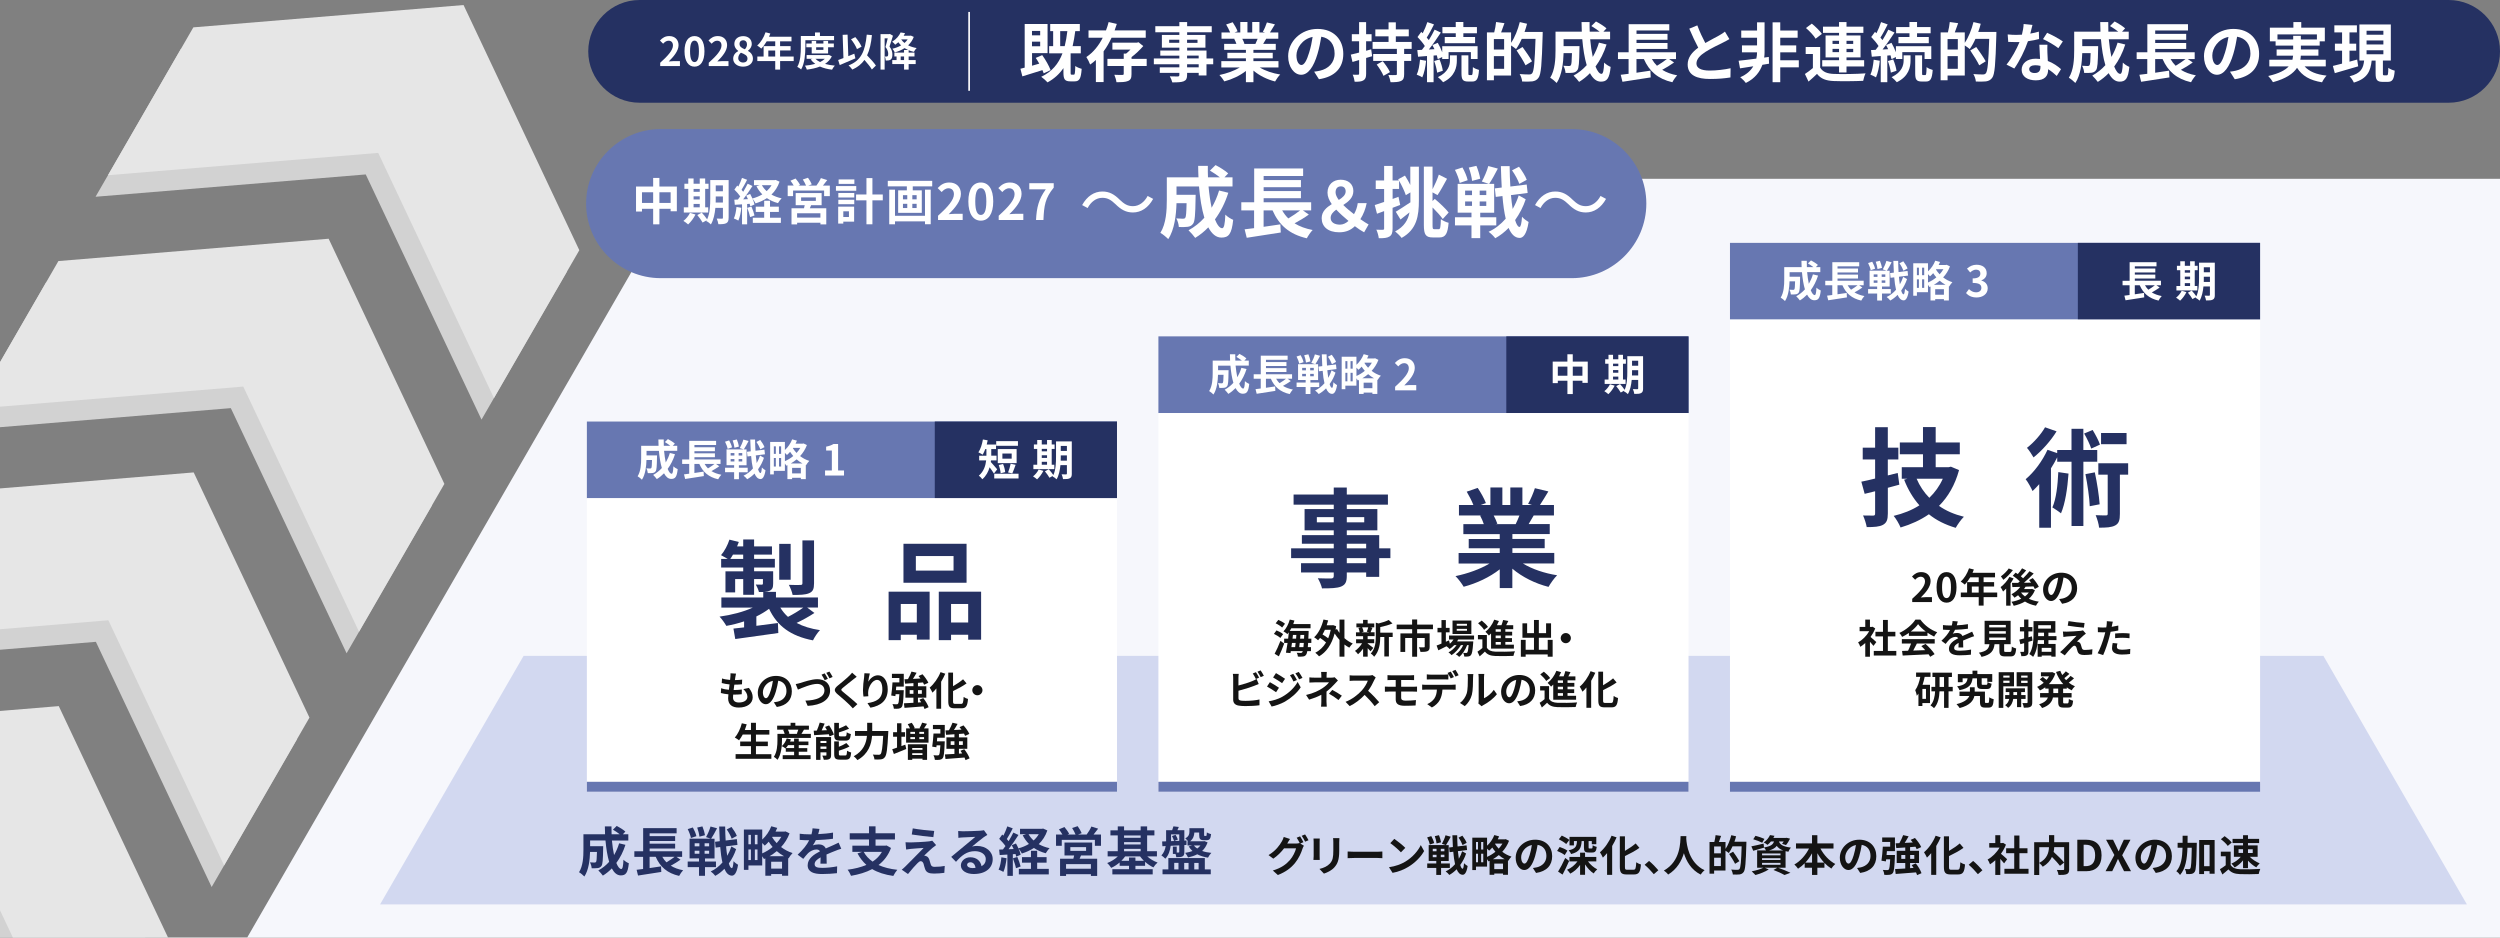 <?xml version="1.0" encoding="UTF-8"?><svg id="_レイヤー_1" xmlns="http://www.w3.org/2000/svg" xmlns:xlink="http://www.w3.org/1999/xlink" viewBox="0 0 880 330"><rect x="0" y="0" width="880" height="330" fill="#808080" stroke="none"/><defs><style>.cls-1,.cls-2{fill:none;}.cls-3{fill:#253162;}.cls-4{fill:#d2d2d2;}.cls-5{fill:#e6e6e6;}.cls-6{clip-path:url(#clippath-1);}.cls-7{fill:#141414;}.cls-8{fill:#fff;}.cls-2{stroke:#fff;stroke-miterlimit:10;stroke-width:.58px;}.cls-9{fill:#d2d8f0;}.cls-10{fill:#f6f7fc;}.cls-11{fill:#6777b1;}.cls-12{fill:#6777b1;}.cls-13{clip-path:url(#clippath);}</style><clipPath id="clippath"><rect class="cls-1" y="-57.78" width="238.21" height="387.78"/></clipPath><clipPath id="clippath-1"><rect class="cls-1" x="900" y="-24.46" width="115.99" height="233.46"/></clipPath></defs><polygon class="cls-10" points="880 330 87.02 330 241.21 62.93 880 62.93 880 330"/><path class="cls-3" d="M880,18.08c0,9.94-8.13,18.08-18.08,18.08H225.14c-9.94,0-18.08-8.13-18.08-18.08h0C207.07,8.13,215.2,0,225.14,0h636.78c9.94,0,18.08,8.13,18.08,18.08h0Z"/><path class="cls-8" d="M232.4,22.08c2.82-2.52,4.48-4.47,4.48-6.07,0-1.05-.57-1.68-1.56-1.68-.76,0-1.39.49-1.9,1.06l-1.12-1.12c.95-1.01,1.88-1.57,3.29-1.57,1.96,0,3.26,1.26,3.26,3.19s-1.56,3.89-3.45,5.74c.52-.06,1.21-.11,1.68-.11h2.26v1.74h-6.95v-1.19Z"/><path class="cls-8" d="M240.95,18.04c0-3.59,1.4-5.34,3.52-5.34s3.5,1.76,3.5,5.34-1.4,5.42-3.5,5.42-3.52-1.85-3.52-5.42ZM246.02,18.04c0-2.9-.67-3.74-1.55-3.74s-1.57.84-1.57,3.74.67,3.81,1.57,3.81,1.55-.9,1.55-3.81Z"/><path class="cls-8" d="M249.49,22.08c2.82-2.52,4.48-4.47,4.48-6.07,0-1.05-.57-1.68-1.56-1.68-.76,0-1.39.49-1.9,1.06l-1.12-1.12c.95-1.01,1.88-1.57,3.29-1.57,1.96,0,3.26,1.26,3.26,3.19s-1.55,3.89-3.45,5.74c.52-.06,1.2-.11,1.68-.11h2.26v1.74h-6.95v-1.19Z"/><path class="cls-8" d="M258.08,20.69c0-1.33.81-2.19,1.78-2.7v-.07c-.8-.57-1.37-1.36-1.37-2.47,0-1.67,1.32-2.73,3.12-2.73s3.01,1.11,3.01,2.76c0,1.02-.64,1.88-1.33,2.37v.07c.95.52,1.74,1.36,1.74,2.77,0,1.57-1.39,2.77-3.49,2.77-1.98,0-3.46-1.15-3.46-2.77ZM263.11,20.62c0-1.08-.95-1.53-2.3-2.07-.56.45-.95,1.15-.95,1.92,0,.94.77,1.54,1.74,1.54.87,0,1.51-.49,1.51-1.39ZM262.94,15.61c0-.84-.5-1.44-1.37-1.44-.7,0-1.26.46-1.26,1.29,0,.98.8,1.46,1.89,1.89.5-.53.74-1.12.74-1.74Z"/><path class="cls-8" d="M279.39,21.5h-4.79v3h-1.72v-3h-6.3v-1.6h2.21v-3.67h4.09v-1.68h-3c-.57.99-1.25,1.89-1.91,2.55-.32-.28-1.04-.84-1.44-1.08,1.26-1.06,2.34-2.86,2.94-4.66l1.69.43c-.13.39-.28.77-.46,1.15h7.91v1.61h-4.02v1.68h3.7v1.54h-3.7v2.13h4.79v1.6ZM272.87,19.91v-2.13h-2.42v2.13h2.42Z"/><path class="cls-8" d="M283.48,16.59c0,2.27-.21,5.7-1.48,7.86-.28-.28-.98-.74-1.36-.91,1.16-1.99,1.25-4.9,1.25-6.95v-3.92h4.99v-1.25h1.74v1.25h4.97v1.48h-10.1v2.44ZM292.81,19.84c-.56,1.12-1.39,1.99-2.4,2.66,1.02.29,2.19.49,3.45.6-.34.35-.77.99-.98,1.43-1.61-.2-3.04-.56-4.26-1.11-1.37.55-2.94.88-4.61,1.09-.13-.42-.42-1.05-.67-1.4,1.29-.11,2.52-.31,3.63-.63-.62-.43-1.16-.95-1.61-1.55l.66-.24h-2.09v-1.3h7.55l.29-.07,1.04.52ZM285.72,18.83v-2.19h-1.89v-1.32h1.89v-.92h1.57v.92h2.55v-.92h1.65v.92h2.02v1.32h-2.02v2.19h-5.77ZM287.03,20.69c.42.45.98.83,1.64,1.15.64-.31,1.22-.7,1.68-1.15h-3.32ZM287.29,16.64v.92h2.55v-.92h-2.55Z"/><path class="cls-8" d="M301.1,20.54c-1.85.83-3.92,1.71-5.51,2.37l-.56-1.78c.53-.18,1.16-.41,1.86-.69l-.28-8.18,1.74-.07.25,7.58c.7-.29,1.42-.59,2.12-.87l.38,1.64ZM306.9,24.47c-.52-.91-1.58-2.2-2.62-3.38-1.02,1.46-2.41,2.58-4.26,3.4-.24-.36-.92-1.12-1.33-1.47,4.44-1.68,5.88-5.07,6.4-10.83l1.83.17c-.29,2.87-.8,5.21-1.71,7.12,1.16,1.2,2.47,2.62,3.11,3.6l-1.43,1.39ZM301.65,17.29c-.35-.97-1.25-2.44-2.09-3.47l1.51-.76c.91,1.02,1.79,2.4,2.21,3.36l-1.64.87Z"/><path class="cls-8" d="M314.32,12.57c-.36,1.19-.83,2.72-1.22,3.81.84,1.06,1.02,2,1.02,2.82,0,.9-.18,1.48-.62,1.79-.22.15-.49.24-.81.29-.24.03-.56.04-.9.03-.01-.39-.14-1.02-.36-1.42.25.01.45.01.62.01.15-.01.28-.04.39-.13.15-.11.21-.39.21-.78,0-.64-.18-1.51-.97-2.45.28-.88.57-2.1.8-3.05h-1.09v11h-1.44v-12.48h3.04l.24-.07,1.09.63ZM321.65,12.99c-.45,1.19-1.13,2.16-1.99,2.97.87.43,1.88.77,3,.95-.34.31-.76.92-.97,1.34-.66-.15-1.27-.34-1.85-.57v.83h2.06v1.36h-2.06v1.27h2.48v1.4h-2.48v1.95h-1.61v-1.95h-4.15v-1.4h1.51v-1.27h-.77v-1.36h3.4v-.91h1.43c-.45-.2-.85-.42-1.25-.66-1.02.67-2.19,1.16-3.43,1.51-.18-.38-.56-.98-.84-1.3,1.09-.24,2.14-.63,3.05-1.18-.35-.34-.67-.7-.95-1.11-.34.31-.71.6-1.12.88-.22-.32-.73-.85-1.08-1.06,1.51-.9,2.49-2.14,2.98-3.26l1.57.25c-.15.31-.31.62-.49.91h2.24l.28-.06,1.02.46ZM318.23,19.87h-1.19v1.27h1.19v-1.27ZM317.22,13.87c.31.46.7.88,1.16,1.26.43-.38.81-.8,1.12-1.26h-2.28Z"/><path class="cls-8" d="M367.39,25.84c-.11-.34-.27-.75-.45-1.16-2.47.79-5.03,1.59-7.07,2.2l-.68-2.68c.45-.11.95-.25,1.5-.39v-15.37h8.05v10.27h-5.46v4.42c.82-.23,1.68-.48,2.54-.73-.39-.7-.82-1.41-1.25-2.02l2.29-.98c1.2,1.66,2.4,3.81,2.95,5.28l-2.4,1.13ZM363.26,10.9v1.54h2.88v-1.54h-2.88ZM366.14,16.28v-1.61h-2.88v1.61h2.88ZM378,26.28c.34,0,.43-.41.5-3.06.5.41,1.56.84,2.25,1-.23,3.49-.82,4.42-2.47,4.42h-1.52c-1.97,0-2.43-.77-2.43-3.11v-1.56c-1.41,2.06-3.24,3.74-5.6,5.03-.43-.5-1.56-1.52-2.22-1.97,3.74-1.77,6.05-4.49,7.48-8.25h-4.69v-2.54h1.41v-5.28h-1.04v-2.52h10.43v2.52h-1.61c-.25,1.9-.54,3.65-.93,5.28h2.88v2.54h-3.58v6.73c0,.68.04.77.36.77h.79ZM374.78,16.23c.41-1.61.7-3.36.93-5.28h-2.52v5.28h1.59Z"/><path class="cls-8" d="M391.28,13.26c-.79,1.7-1.7,3.33-2.81,4.81v10.82h-2.72v-7.78c-.63.59-1.29,1.11-2.02,1.61-.27-.75-.88-1.97-1.34-2.65,2.47-1.61,4.4-4.08,5.78-6.8h-5.01v-2.58h6.15c.39-.98.68-1.97.93-2.93l2.88.66c-.23.75-.48,1.52-.77,2.27h10.95v2.58h-12.02ZM403.62,23.24h-5.33v2.81c0,1.36-.25,2.06-1.22,2.45-.93.41-2.27.43-4.08.43-.09-.79-.43-1.86-.75-2.61,1.13.07,2.47.07,2.83.05.36-.02.48-.09.48-.39v-2.74h-5.74v-2.52h5.74v-1.86h.84c.52-.41,1.04-.91,1.54-1.41h-6.37v-2.43h8.62l.57-.16,1.68,1.36c-1.13,1.29-2.65,2.77-4.13,3.88v.61h5.33v2.52Z"/><path class="cls-8" d="M427.04,22.62h-2.36v3.95h-2.74v-.93h-4.08v.7c0,1.34-.32,1.88-1.2,2.27-.86.34-2.09.39-4.01.39-.14-.63-.54-1.56-.88-2.13,1.09.05,2.43.05,2.79.05.43-.02.57-.16.57-.57v-.7h-6.89v-1.95h6.89v-1.07h-8.98v-2.06h8.98v-.98h-6.71v-1.81h6.71v-1h-6.15v-4.49h6.15v-.93h-8.46v-2.13h8.46v-1.47h2.74v1.47h8.66v2.13h-8.66v.93h6.44v4.49h-6.44v1h6.82v2.79h2.36v2.06ZM415.11,15.07v-1.09h-3.56v1.09h3.56ZM417.85,13.99v1.09h3.67v-1.09h-3.67ZM417.85,20.56h4.08v-.98h-4.08v.98ZM421.94,22.62h-4.08v1.07h4.08v-1.07Z"/><path class="cls-8" d="M443.45,23.76c1.93,1.18,4.56,2.06,7.19,2.47-.61.59-1.41,1.72-1.81,2.45-2.79-.7-5.53-2.06-7.62-3.83v4.08h-2.65v-3.95c-2.11,1.66-4.9,2.97-7.6,3.67-.39-.66-1.16-1.7-1.72-2.25,2.54-.52,5.21-1.47,7.17-2.65h-6.51v-2.22h8.66v-1h-6.53v-1.95h6.53v-1.02h-7.66v-2.11h4.31c-.18-.57-.48-1.25-.77-1.77l.27-.05h-4.74v-2.2h3.04c-.32-.86-.91-1.95-1.41-2.81l2.31-.79c.66.98,1.41,2.31,1.72,3.2l-1.11.41h2.06v-3.7h2.52v3.7h1.68v-3.7h2.54v3.7h2.02l-.82-.25c.54-.93,1.11-2.29,1.43-3.29l2.83.68c-.63,1.04-1.25,2.06-1.77,2.86h2.95v2.2h-4.26c-.36.66-.73,1.27-1.07,1.81h4.44v2.11h-7.87v1.02h6.8v1.95h-6.8v1h8.82v2.22h-6.58ZM437.28,13.65c.32.59.61,1.25.77,1.75l-.39.07h4.24c.27-.54.54-1.2.79-1.81h-5.42Z"/><path class="cls-8" d="M462.59,25.23c.86-.11,1.5-.23,2.09-.36,2.88-.68,5.1-2.74,5.1-6.01s-1.68-5.42-4.69-5.94c-.32,1.9-.7,3.99-1.34,6.1-1.34,4.53-3.29,7.3-5.74,7.3s-4.58-2.74-4.58-6.53c0-5.17,4.51-9.61,10.34-9.61s9.07,3.88,9.07,8.78-2.9,8.07-8.57,8.93l-1.68-2.65ZM460.84,18.43c.52-1.65.93-3.58,1.2-5.44-3.72.77-5.69,4.04-5.69,6.51,0,2.27.91,3.38,1.75,3.38.93,0,1.84-1.41,2.74-4.44Z"/><path class="cls-8" d="M483.01,19.79c-.7.2-1.41.43-2.13.61v5.53c0,1.25-.23,1.9-.93,2.34-.66.43-1.66.52-3.11.5-.07-.66-.36-1.77-.7-2.49.84.05,1.61.05,1.88.02.27,0,.39-.09.39-.39v-4.78l-2.34.68-.59-2.58c.82-.2,1.81-.45,2.92-.73v-3.97h-2.56v-2.49h2.56v-4.26h2.47v4.26h1.93v2.49h-1.93v3.33l1.79-.5.34,2.43ZM494.26,17.21v1.79h2.49v2.45h-2.49v4.63c0,1.36-.25,2.02-1.13,2.43-.84.39-2.02.43-3.65.43-.11-.75-.45-1.81-.77-2.54,1.02.05,2.2.05,2.56.02.32,0,.43-.07.43-.39v-4.58h-8.34v-2.45h8.34v-1.79h-8.55v-2.45h5.62v-1.97h-4.65v-2.45h4.65v-2.47h2.56v2.47h4.56v2.45h-4.56v1.97h5.58v2.45h-2.65ZM486.73,21.54c.93,1.13,2.06,2.74,2.54,3.85l-2.29,1.31c-.41-1.11-1.47-2.77-2.38-3.97l2.13-1.2Z"/><path class="cls-8" d="M501.99,21.38c-.2,2.15-.7,4.4-1.34,5.85-.45-.32-1.43-.75-1.97-.95.66-1.34.98-3.36,1.16-5.26l2.15.36ZM504.62,19.54v9.39h-2.31v-9.21l-3.15.25-.27-2.34,1.63-.09c.34-.41.68-.86,1.02-1.34-.63-1.02-1.68-2.25-2.58-3.17l1.32-1.81c.16.16.34.32.52.48.63-1.25,1.27-2.77,1.63-3.92l2.34.82c-.79,1.56-1.72,3.36-2.56,4.63.27.29.52.61.73.88.79-1.27,1.52-2.56,2.04-3.67l2.2,1.02c-1.25,1.9-2.79,4.15-4.22,5.96l1.97-.11c-.23-.5-.48-1-.73-1.45l1.9-.79c.59,1.02,1.16,2.25,1.56,3.33v-2.13h12.45v4.49h-2.36v-2.4h-7.85v2.4h-2.25v-.68l-1.56.73c-.07-.39-.2-.84-.34-1.34l-1.13.09ZM506.71,20.92c.54,1.25,1.02,2.9,1.16,3.99l-2,.66c-.11-1.11-.54-2.79-1.04-4.08l1.88-.57ZM510.38,19.47h2.43v1.81c0,2.34-.61,5.6-4.83,7.66-.41-.54-1.25-1.32-1.84-1.79,3.72-1.77,4.24-4.26,4.24-5.92v-1.77ZM512.42,11.72h-4.69v-2.2h4.69v-1.77h2.68v1.77h4.78v2.2h-4.78v1.31h4.13v2.18h-10.68v-2.18h3.88v-1.31ZM517.98,26.43c.32,0,.43-.36.48-2.81.48.43,1.47.82,2.15,1-.23,3.24-.84,4.08-2.38,4.08h-1.45c-1.93,0-2.34-.73-2.34-2.97v-6.26h2.43v6.26c0,.61.05.7.34.7h.77Z"/><path class="cls-8" d="M543.03,11.24s0,.91-.02,1.22c-.29,10.14-.54,13.74-1.47,14.94-.63.84-1.27,1.09-2.18,1.25-.86.11-2.22.09-3.56.05-.05-.75-.41-1.88-.88-2.63,1.45.14,2.79.14,3.38.14.45,0,.7-.09,1-.39.66-.73.95-4.13,1.2-12.13h-4.85c-.59,1.36-1.29,2.61-2,3.58-.36-.34-1.13-.86-1.75-1.27v10.59h-6.05v1.66h-2.45V11.4h2.56c.29-1.13.57-2.58.66-3.65l2.95.41c-.39,1.13-.79,2.27-1.18,3.24h3.51v3.67c1.32-1.9,2.4-4.65,3.06-7.3l2.56.59c-.23.98-.54,1.93-.88,2.88h6.39ZM529.45,13.76h-3.61v3.67h3.61v-3.67ZM529.45,24.21v-4.44h-3.61v4.44h3.61ZM536.98,22.99c-.63-1.36-2.04-3.58-3.15-5.24l2.11-1.2c1.13,1.56,2.63,3.72,3.33,5.03l-2.29,1.41Z"/><path class="cls-8" d="M565.52,15.64c-.93,2.95-2.27,5.58-3.9,7.78.66,1.63,1.38,2.58,2.11,2.58.54,0,.82-1.13.93-3.97.61.63,1.56,1.22,2.29,1.52-.43,4.19-1.34,5.19-3.45,5.19-1.59,0-2.83-1.13-3.83-2.99-1.16,1.2-2.43,2.22-3.83,3.08-.41-.59-1.38-1.7-1.95-2.22,1.75-.95,3.31-2.2,4.63-3.67-.77-2.56-1.27-5.74-1.56-9.14h-6.58v2.43h5.6s-.02.7-.02,1.02c-.07,4.76-.2,6.78-.73,7.44-.43.59-.88.79-1.56.91-.59.09-1.56.09-2.61.07-.04-.79-.34-1.84-.75-2.52.82.07,1.59.09,1.95.09.32,0,.5-.05.68-.27.23-.32.32-1.41.39-4.26h-2.95c-.09,3.31-.57,7.73-2.43,10.5-.48-.52-1.68-1.52-2.29-1.84,1.72-2.72,1.88-6.67,1.88-9.61v-6.62h9.25c-.05-1.11-.09-2.22-.09-3.36h2.83c-.02,1.13,0,2.24.05,3.36h3.47c-.84-.68-1.97-1.41-2.9-1.97l1.63-1.61c1.25.64,2.9,1.68,3.7,2.43l-1.09,1.16h2.36v2.68h-7.01c.2,2.27.52,4.4.91,6.21.88-1.52,1.63-3.2,2.18-5.03l2.7.66Z"/><path class="cls-8" d="M589.26,22.01c-1.29.93-2.81,1.84-4.17,2.56,1.45.91,3.2,1.56,5.28,1.95-.57.59-1.34,1.7-1.7,2.43-5.12-1.18-8.14-3.88-10.02-8.16h-2.61v4.81c1.59-.23,3.27-.48,4.9-.73l.11,2.38c-3.47.57-7.21,1.13-9.95,1.54l-.61-2.47c.82-.09,1.75-.23,2.77-.34v-5.19h-3.74v-2.38h3.76v-9.89h14.31v2.2h-11.54v1.2h10.91v2.09h-10.91v1.13h10.91v2.09h-10.91v1.18h13.9v2.38h-2.43l1.75,1.22ZM581.46,20.79c.5.88,1.09,1.66,1.79,2.36,1.2-.7,2.49-1.59,3.47-2.36h-5.26Z"/><path class="cls-8" d="M608.76,13.76c-.68.41-1.41.79-2.22,1.2-1.41.7-4.22,2.02-6.26,3.33-1.88,1.22-3.13,2.52-3.13,4.08s1.56,2.47,4.67,2.47c2.31,0,5.35-.36,7.35-.82l-.05,3.24c-1.9.32-4.29.54-7.21.54-4.47,0-7.85-1.25-7.85-5.1,0-2.49,1.56-4.33,3.72-5.92-1.04-1.93-2.13-4.31-3.15-6.69l2.83-1.16c.86,2.34,1.9,4.49,2.81,6.21,1.84-1.07,3.79-2.06,4.85-2.65.84-.5,1.5-.88,2.06-1.36l1.56,2.61Z"/><path class="cls-8" d="M622.72,22.42l-2.36.39c-.84,2.36-2.56,4.81-5.83,6.39-.45-.63-1.31-1.47-1.97-2.02,2.27-.95,3.72-2.36,4.6-3.85-1.7.27-3.31.52-4.67.73l-.5-2.68c1.63-.16,3.85-.43,6.24-.75.18-.79.25-1.56.25-2.18v-.02h-5.31v-2.45h5.31v-2.7h-5.56v-2.52h5.56v-2.9h2.65v10.57c0,.57-.04,1.18-.14,1.84l1.63-.23.09,2.38ZM633.18,23.71h-6.53v5.22h-2.7V7.86h2.7v2.9h6.12v2.52h-6.12v2.7h5.62v2.45h-5.62v2.79h6.53v2.49Z"/><path class="cls-8" d="M640.7,23.78c.88,1.52,2.47,2.15,4.78,2.24,2.72.11,8.07.05,11.2-.2-.32.63-.7,1.88-.84,2.63-2.81.14-7.62.18-10.38.07-2.7-.11-4.51-.77-5.87-2.52-.91.88-1.84,1.75-2.99,2.72l-1.27-2.68c.88-.57,1.9-1.32,2.81-2.09v-4.94h-2.54v-2.47h5.1v7.23ZM639.09,13.62c-.63-1.11-2.13-2.68-3.4-3.76l2.06-1.54c1.27,1.02,2.83,2.52,3.56,3.61l-2.22,1.7ZM647.34,23.4h-5.92v-2.2h5.92v-1h-4.74v-7.71h4.74v-.93h-5.65v-2.18h5.65v-1.61h2.63v1.61h5.94v2.18h-5.94v.93h4.94v7.71h-4.94v1h6.21v2.2h-6.21v2.11h-2.63v-2.11ZM645.05,15.46h2.29v-1.09h-2.29v1.09ZM647.34,18.34v-1.13h-2.29v1.13h2.29ZM649.97,14.37v1.09h2.36v-1.09h-2.36ZM652.33,17.21h-2.36v1.13h2.36v-1.13Z"/><path class="cls-8" d="M661.69,21.38c-.2,2.15-.7,4.4-1.34,5.85-.45-.32-1.43-.75-1.97-.95.66-1.34.97-3.36,1.16-5.26l2.15.36ZM664.33,19.54v9.39h-2.31v-9.21l-3.15.25-.27-2.34,1.63-.09c.34-.41.68-.86,1.02-1.34-.63-1.02-1.68-2.25-2.58-3.17l1.32-1.81c.16.16.34.32.52.48.63-1.25,1.27-2.77,1.63-3.92l2.33.82c-.79,1.56-1.72,3.36-2.56,4.63.27.29.52.61.73.88.79-1.27,1.52-2.56,2.04-3.67l2.2,1.02c-1.25,1.9-2.79,4.15-4.22,5.96l1.97-.11c-.23-.5-.48-1-.73-1.45l1.9-.79c.59,1.02,1.16,2.25,1.56,3.33v-2.13h12.45v4.49h-2.36v-2.4h-7.84v2.4h-2.25v-.68l-1.56.73c-.07-.39-.2-.84-.34-1.34l-1.13.09ZM666.41,20.92c.54,1.25,1.02,2.9,1.16,3.99l-2,.66c-.11-1.11-.54-2.79-1.04-4.08l1.88-.57ZM670.08,19.47h2.43v1.81c0,2.34-.61,5.6-4.83,7.66-.41-.54-1.25-1.32-1.84-1.79,3.72-1.77,4.24-4.26,4.24-5.92v-1.77ZM672.12,11.72h-4.69v-2.2h4.69v-1.77h2.68v1.77h4.78v2.2h-4.78v1.31h4.13v2.18h-10.68v-2.18h3.88v-1.31ZM677.68,26.43c.32,0,.43-.36.48-2.81.48.43,1.47.82,2.15,1-.23,3.24-.84,4.08-2.38,4.08h-1.45c-1.93,0-2.33-.73-2.33-2.97v-6.26h2.43v6.26c0,.61.04.7.34.7h.77Z"/><path class="cls-8" d="M702.73,11.24s0,.91-.02,1.22c-.29,10.14-.54,13.74-1.47,14.94-.63.84-1.27,1.09-2.18,1.25-.86.11-2.22.09-3.56.05-.04-.75-.41-1.88-.88-2.63,1.45.14,2.79.14,3.38.14.45,0,.7-.09,1-.39.66-.73.95-4.13,1.2-12.13h-4.85c-.59,1.36-1.29,2.61-2,3.58-.36-.34-1.13-.86-1.75-1.27v10.59h-6.05v1.66h-2.45V11.4h2.56c.29-1.13.57-2.58.66-3.65l2.95.41c-.39,1.13-.79,2.27-1.18,3.24h3.51v3.67c1.31-1.9,2.4-4.65,3.06-7.3l2.56.59c-.23.98-.54,1.93-.88,2.88h6.39ZM689.15,13.76h-3.61v3.67h3.61v-3.67ZM689.15,24.21v-4.44h-3.61v4.44h3.61ZM696.68,22.99c-.63-1.36-2.04-3.58-3.15-5.24l2.11-1.2c1.13,1.56,2.63,3.72,3.33,5.03l-2.29,1.41Z"/><path class="cls-8" d="M717.74,13.74c-1.02.27-2.4.57-3.9.77-1.07,3.15-2.99,7.05-4.81,9.61l-2.74-1.38c1.81-2.2,3.58-5.51,4.58-7.94-.38.02-.77.02-1.16.02-.93,0-1.84-.02-2.81-.07l-.2-2.63c.97.11,2.18.16,2.99.16.66,0,1.34-.02,2.02-.07.32-1.25.57-2.61.61-3.76l3.11.32c-.18.73-.45,1.86-.77,3.06,1.09-.18,2.13-.43,3.02-.7l.07,2.61ZM720.69,15.75c-.07.95-.02,1.88,0,2.88.02.64.07,1.72.14,2.83,1.93.73,3.51,1.86,4.65,2.88l-1.5,2.4c-.79-.73-1.81-1.63-3.04-2.38v.2c0,2.09-1.13,3.72-4.33,3.72-2.79,0-4.99-1.25-4.99-3.72,0-2.2,1.84-3.9,4.96-3.9.52,0,1.04.05,1.52.09-.07-1.68-.18-3.65-.25-5.01h2.83ZM718.22,23.19c-.59-.14-1.18-.23-1.81-.23-1.29,0-2.13.54-2.13,1.34,0,.84.7,1.41,1.93,1.41,1.52,0,2.02-.88,2.02-2.09v-.43ZM724.54,16.96c-1.29-1.04-3.85-2.52-5.4-3.2l1.45-2.22c1.61.7,4.4,2.22,5.53,3.04l-1.59,2.38Z"/><path class="cls-8" d="M748.1,15.64c-.93,2.95-2.27,5.58-3.9,7.78.66,1.63,1.38,2.58,2.11,2.58.54,0,.82-1.13.93-3.97.61.63,1.57,1.22,2.29,1.52-.43,4.19-1.34,5.19-3.45,5.19-1.59,0-2.83-1.13-3.83-2.99-1.16,1.2-2.43,2.22-3.83,3.08-.41-.59-1.38-1.7-1.95-2.22,1.75-.95,3.31-2.2,4.62-3.67-.77-2.56-1.27-5.74-1.56-9.14h-6.58v2.43h5.6s-.02.7-.02,1.02c-.07,4.76-.2,6.78-.73,7.44-.43.59-.88.79-1.56.91-.59.09-1.56.09-2.61.07-.04-.79-.34-1.84-.75-2.52.82.07,1.59.09,1.95.09.32,0,.5-.05.68-.27.23-.32.32-1.41.39-4.26h-2.95c-.09,3.31-.57,7.73-2.43,10.5-.48-.52-1.68-1.52-2.29-1.84,1.72-2.72,1.88-6.67,1.88-9.61v-6.62h9.25c-.05-1.11-.09-2.22-.09-3.36h2.83c-.02,1.13,0,2.24.04,3.36h3.47c-.84-.68-1.97-1.41-2.9-1.97l1.63-1.61c1.25.64,2.9,1.68,3.7,2.43l-1.09,1.16h2.36v2.68h-7.01c.2,2.27.52,4.4.91,6.21.88-1.52,1.63-3.2,2.18-5.03l2.7.66Z"/><path class="cls-8" d="M771.84,22.01c-1.29.93-2.81,1.84-4.17,2.56,1.45.91,3.2,1.56,5.28,1.95-.57.59-1.34,1.7-1.7,2.43-5.12-1.18-8.14-3.88-10.02-8.16h-2.61v4.81c1.59-.23,3.26-.48,4.9-.73l.11,2.38c-3.47.57-7.21,1.13-9.95,1.54l-.61-2.47c.82-.09,1.75-.23,2.77-.34v-5.19h-3.74v-2.38h3.76v-9.89h14.31v2.2h-11.54v1.2h10.91v2.09h-10.91v1.13h10.91v2.09h-10.91v1.18h13.9v2.38h-2.43l1.75,1.22ZM764.04,20.79c.5.88,1.09,1.66,1.79,2.36,1.2-.7,2.5-1.59,3.47-2.36h-5.26Z"/><path class="cls-8" d="M784.96,25.23c.86-.11,1.5-.23,2.09-.36,2.88-.68,5.1-2.74,5.1-6.01s-1.68-5.42-4.69-5.94c-.32,1.9-.7,3.99-1.34,6.1-1.34,4.53-3.29,7.3-5.74,7.3s-4.58-2.74-4.58-6.53c0-5.17,4.51-9.61,10.34-9.61s9.07,3.88,9.07,8.78-2.9,8.07-8.57,8.93l-1.68-2.65ZM783.22,18.43c.52-1.65.93-3.58,1.2-5.44-3.72.77-5.69,4.04-5.69,6.51,0,2.27.91,3.38,1.75,3.38.93,0,1.84-1.41,2.74-4.44Z"/><path class="cls-8" d="M811.22,23.37c1.61,1.81,4.15,2.86,7.73,3.24-.54.57-1.25,1.63-1.59,2.36-4.31-.68-7.01-2.29-8.8-5.1-1.34,2.02-3.85,3.81-8.48,5.06-.32-.59-1.09-1.61-1.68-2.18,3.81-.86,5.99-2.04,7.23-3.38h-6.83v-2.34h8.14c.11-.48.18-.95.23-1.43h-5.8v-2.18h5.83v-1.36h-6.19v-1.5h-2.02v-4.83h8.28v-1.97h2.77v1.97h8.3v4.83h-1.81v1.5h-6.62v1.36h6.17v2.18h-6.19c-.02.48-.07.95-.18,1.43h8.96v2.34h-7.44ZM807.2,13.9v-1.29h2.7v1.29h5.65v-1.79h-13.88v1.79h5.53Z"/><path class="cls-8" d="M830.08,23.35c-2.86.84-5.9,1.72-8.23,2.4l-.68-2.54c.91-.2,2.02-.5,3.24-.82v-4.56h-2.52v-2.47h2.52v-3.95h-2.72v-2.49h7.94v2.49h-2.61v3.95h2.36v2.47h-2.36v3.88c.88-.25,1.81-.5,2.7-.75l.36,2.38ZM840.15,26.5c.41,0,.5-.36.54-2.63.52.41,1.56.84,2.25,1-.23,3.11-.82,3.95-2.49,3.95h-1.7c-2.09,0-2.54-.77-2.54-3.06v-4.44h-1.38c-.41,3.7-1.45,6.33-6.28,7.75-.27-.66-.95-1.7-1.5-2.22,4.1-1.02,4.83-2.88,5.12-5.53h-1.66v-12.7h11.06v12.7h-2.79v4.44c0,.66.04.75.43.75h.93ZM833.03,12.22h5.92v-1.41h-5.92v1.41ZM833.03,15.66h5.92v-1.41h-5.92v1.41ZM833.03,19.11h5.92v-1.41h-5.92v1.41Z"/><line class="cls-2" x1="341.13" y1="4.2" x2="341.13" y2="31.96"/><path class="cls-11" d="M579.51,71.67c0,14.43-11.81,26.24-26.24,26.24H232.55c-14.43,0-26.24-11.81-26.24-26.24h0c0-14.43,11.81-26.24,26.24-26.24h320.72c14.43,0,26.24,11.81,26.24,26.24h0Z"/><path class="cls-8" d="M238.25,65.64v8.73h-2.19v-.87h-3.95v5.46h-2.2v-5.46h-3.93v.96h-2.1v-8.81h6.03v-3.02h2.2v3.02h6.14ZM229.91,71.44v-3.76h-3.93v3.76h3.93ZM236.06,71.44v-3.76h-3.95v3.76h3.95Z"/><path class="cls-8" d="M244.81,75.5c-.61,1.28-1.64,2.64-2.59,3.5-.38-.37-1.19-.96-1.66-1.24.91-.68,1.82-1.78,2.31-2.83l1.94.58ZM249.29,74.8h-8.59v-1.82h1.57v-6.49h-1.36v-1.82h1.36v-1.85h1.87v1.85h2.17v-1.85h1.91v1.85h1.19v1.82h-1.19v6.49h1.07v1.82ZM244.14,66.5v1.01h2.17v-1.01h-2.17ZM244.14,70.2h2.17v-1.1h-2.17v1.1ZM244.14,72.98h2.17v-1.19h-2.17v1.19ZM256.47,76.64c0,1.03-.19,1.57-.8,1.91-.61.33-1.5.38-2.8.37-.07-.54-.33-1.45-.59-1.98.75.05,1.59.04,1.84.04.26,0,.35-.09.35-.37v-3.44h-2.66c-.19,2.06-.63,4.25-1.57,5.82-.33-.37-1.19-1-1.64-1.17.05-.1.12-.19.17-.3l-1.45.82c-.35-.68-1.19-1.84-1.87-2.64l1.57-.86c.63.7,1.45,1.66,1.89,2.38,1.01-2.19,1.1-5.14,1.1-7.41v-6.42h6.47v13.25ZM254.46,71.3v-2.15h-2.52v.65c0,.45,0,.96-.02,1.5h2.54ZM251.94,65.27v2.05h2.52v-2.05h-2.52Z"/><path class="cls-8" d="M260.95,73.14c-.17,1.64-.54,3.39-1.05,4.51-.37-.23-1.14-.59-1.59-.75.51-1.03.79-2.59.93-4.06l1.71.3ZM274.4,63.96c-.63,1.85-1.61,3.34-2.85,4.53,1.05.59,2.26,1.05,3.58,1.33-.44.4-1,1.19-1.28,1.68-1.47-.4-2.78-.98-3.9-1.75-1.19.79-2.54,1.38-3.99,1.84-.23-.47-.7-1.24-1.1-1.68.33.75.61,1.5.72,2.06l-1.47.66c-.05-.26-.12-.56-.23-.89l-.89.07v7.15h-1.8v-7.03l-2.54.16-.17-1.8,1.26-.05c.26-.33.54-.72.82-1.12-.51-.75-1.35-1.68-2.06-2.38l1-1.42c.12.1.26.23.4.35.49-.96.98-2.12,1.28-3.04l1.8.66c-.63,1.19-1.33,2.54-1.96,3.52.23.24.42.49.59.7.59-.98,1.15-1.98,1.56-2.83l1.7.79c-.96,1.52-2.17,3.29-3.27,4.7l1.68-.07c-.19-.44-.4-.87-.61-1.26l1.38-.58c.28.49.56,1.05.8,1.61,1.26-.33,2.43-.82,3.48-1.45-.82-.82-1.5-1.77-2.06-2.85l1.12-.37h-1.99v-1.78h7.24l.37-.09,1.4.63ZM264.5,72.7c.44,1,.89,2.27,1.08,3.15l-1.54.56c-.16-.87-.61-2.22-1.01-3.25l1.47-.45ZM271.04,76.64h3.83v1.82h-9.88v-1.82h4v-2.05h-2.97v-1.84h2.97v-2.08h2.05v2.08h3.11v1.84h-3.11v2.05ZM268.19,65.2c.42.77,1,1.47,1.68,2.08.68-.61,1.26-1.31,1.71-2.08h-3.39Z"/><path class="cls-8" d="M292.1,65.32v3.72h-2.01v-1.96h-10.93v1.96h-1.89v-3.72h2.12c-.31-.56-.75-1.19-1.15-1.71l1.8-.77c.58.66,1.26,1.59,1.56,2.24l-.56.25h2.69c-.24-.63-.72-1.49-1.14-2.15l1.82-.61c.51.68,1.08,1.68,1.33,2.31l-1.22.45h2.87c.56-.75,1.22-1.82,1.56-2.64l2.24.7c-.51.66-1.03,1.36-1.52,1.94h2.45ZM285.51,72.23c-.14.38-.3.73-.45,1.07h5.79v5.68h-2.06v-.58h-8.2v.58h-1.98v-5.68h4.39c.09-.35.19-.72.26-1.07h-3.18v-4.28h9.13v4.28h-3.69ZM288.78,75.08h-8.2v1.52h8.2v-1.52ZM281.99,70.71h5.19v-1.22h-5.19v1.22Z"/><path class="cls-8" d="M301.4,67.14h-7.15v-1.64h7.15v1.64ZM300.65,78.02h-3.81v.68h-1.8v-5.96h5.61v5.28ZM295.09,67.93h5.61v1.59h-5.61v-1.59ZM295.09,70.32h5.61v1.56h-5.61v-1.56ZM300.74,64.73h-5.54v-1.57h5.54v1.57ZM296.84,74.38v2.01h1.99v-2.01h-1.99ZM310.74,70.52h-3.65v8.43h-2.1v-8.43h-3.65v-2.06h3.65v-5.77h2.1v5.77h3.65v2.06Z"/><path class="cls-8" d="M328.14,63.66v1.94h-6.85v1.4h3.18v7.92h-8.32v-7.92h3.06v-1.4h-6.71v-1.94h15.65ZM325.6,66.76h2.01v12.17h-2.01v-1.01h-10.56v1.03h-2.03v-12.19h2.03v9.2h10.56v-9.2ZM317.84,70.17h1.52v-1.47h-1.52v1.47ZM317.84,73.23h1.52v-1.49h-1.52v1.49ZM322.66,68.7h-1.52v1.47h1.52v-1.47ZM322.66,71.74h-1.52v1.49h1.52v-1.49Z"/><path class="cls-8" d="M330.18,75.94c3.51-3.15,5.6-5.58,5.6-7.57,0-1.31-.72-2.1-1.94-2.1-.94,0-1.73.61-2.38,1.33l-1.4-1.4c1.19-1.26,2.34-1.96,4.11-1.96,2.45,0,4.07,1.57,4.07,3.99s-1.94,4.86-4.3,7.17c.65-.07,1.5-.14,2.1-.14h2.82v2.17h-8.67v-1.49Z"/><path class="cls-8" d="M340.86,70.9c0-4.48,1.75-6.66,4.39-6.66s4.37,2.2,4.37,6.66-1.75,6.77-4.37,6.77-4.39-2.31-4.39-6.77ZM347.19,70.9c0-3.62-.84-4.67-1.94-4.67s-1.96,1.05-1.96,4.67.84,4.76,1.96,4.76,1.94-1.12,1.94-4.76Z"/><path class="cls-8" d="M351.53,75.94c3.51-3.15,5.6-5.58,5.6-7.57,0-1.31-.72-2.1-1.94-2.1-.94,0-1.73.61-2.38,1.33l-1.4-1.4c1.19-1.26,2.34-1.96,4.11-1.96,2.45,0,4.07,1.57,4.07,3.99s-1.94,4.86-4.3,7.17c.65-.07,1.5-.14,2.1-.14h2.82v2.17h-8.67v-1.49Z"/><path class="cls-8" d="M368.13,66.64h-5.82v-2.15h8.6v1.56c-3.01,3.67-3.41,6.31-3.62,11.38h-2.61c.23-4.49.98-7.36,3.44-10.79Z"/><path class="cls-8" d="M392.65,71.87c-1.47-1.39-2.65-2.24-4.64-2.24-2.16,0-4.04,1.45-5.16,3.6l-1.94-1.04c1.72-3.11,4.23-4.78,7.12-4.78,2.48,0,4.23,1.01,6.14,2.92,1.47,1.39,2.67,2.24,4.64,2.24,2.16,0,4.04-1.45,5.16-3.6l1.94,1.04c-1.72,3.11-4.23,4.78-7.12,4.78-2.48,0-4.23-1.04-6.14-2.92Z"/><path class="cls-8" d="M432.36,67.86c-1.12,3.55-2.73,6.72-4.7,9.36.79,1.97,1.67,3.11,2.54,3.11.65,0,.98-1.36,1.12-4.78.74.76,1.88,1.47,2.76,1.83-.52,5.05-1.61,6.25-4.15,6.25-1.91,0-3.41-1.37-4.61-3.6-1.39,1.45-2.92,2.68-4.61,3.71-.49-.71-1.67-2.05-2.35-2.68,2.1-1.15,3.99-2.65,5.57-4.42-.93-3.08-1.53-6.91-1.88-11h-7.92v2.92h6.74s-.03.85-.03,1.23c-.08,5.73-.25,8.16-.87,8.95-.52.71-1.06.96-1.88,1.09-.71.11-1.88.11-3.14.08-.05-.96-.41-2.21-.9-3.03.98.08,1.91.11,2.35.11.38,0,.6-.05.82-.33.27-.38.38-1.69.46-5.13h-3.55c-.11,3.99-.68,9.31-2.92,12.64-.57-.63-2.02-1.83-2.76-2.21,2.07-3.28,2.27-8.03,2.27-11.57v-7.97h11.14c-.05-1.34-.11-2.67-.11-4.04h3.41c-.03,1.37,0,2.7.05,4.04h4.18c-1.01-.82-2.37-1.69-3.49-2.37l1.97-1.94c1.5.76,3.49,2.02,4.45,2.92l-1.31,1.39h2.84v3.22h-8.44c.25,2.73.63,5.3,1.09,7.48,1.06-1.83,1.97-3.85,2.62-6.06l3.25.79Z"/><path class="cls-8" d="M460.71,75.53c-1.56,1.12-3.39,2.21-5.02,3.08,1.75,1.09,3.85,1.88,6.36,2.35-.68.71-1.61,2.05-2.05,2.92-6.17-1.42-9.8-4.67-12.07-9.83h-3.14v5.79c1.91-.27,3.93-.57,5.9-.87l.14,2.87c-4.18.68-8.68,1.36-11.98,1.86l-.74-2.98c.98-.11,2.1-.27,3.33-.41v-6.25h-4.5v-2.87h4.53v-11.9h17.23v2.65h-13.9v1.45h13.13v2.51h-13.13v1.36h13.13v2.51h-13.13v1.42h16.73v2.87h-2.92l2.1,1.47ZM451.32,74.05c.6,1.06,1.31,1.99,2.16,2.84,1.45-.85,3-1.91,4.18-2.84h-6.33Z"/><path class="cls-8" d="M480.17,81.77c-1.04-.58-2-1.16-3.26-2.15-1.4,1.35-3.11,2.15-5.5,2.15-4.03,0-6.18-2.05-6.18-4.97,0-2.37,1.69-3.77,3.55-4.95-.92-1.33-1.5-2.66-1.5-4.03,0-2.82,2-4.56,4.63-4.56s4.47,1.5,4.47,3.98c0,2.34-1.71,3.74-3.55,4.92,1.13,1.13,2.49,2.25,3.77,3.23.65-1.11,1.11-2.34,1.33-3.89h3.14c-.41,2.08-1.13,3.91-2.22,5.65,1.18.84,2.25,1.5,2.9,1.86l-1.57,2.75ZM471.72,79.07c1.01,0,2.03-.48,2.95-1.3-1.52-1.28-3.04-2.61-4.32-3.98-1.11.82-1.96,1.71-1.96,2.92,0,1.57,1.4,2.37,3.33,2.37ZM471.26,70.38c1.35-.85,2.41-1.74,2.41-3.02,0-1.06-.6-1.76-1.67-1.76-1.16,0-1.88.75-1.88,2.1,0,.84.43,1.74,1.13,2.68Z"/><path class="cls-8" d="M496.47,58.66h2.98v11.88c0,5.46-.71,10.24-6.09,13.21-.49-.68-1.61-1.77-2.29-2.27,3.22-1.72,4.56-4.01,5.08-6.72-1.06.87-2.18,1.75-3.17,2.51l-1.67-2.73c1.28-.76,3.22-2.05,5.1-3.3l.05.11v-3.63l-1.61.98c-.44-1.36-1.42-3.44-2.38-5.08v2.89h-2.27v3.52l2.07-.76.6,2.87c-.87.35-1.77.68-2.68,1.01v7.26c0,1.5-.27,2.32-1.09,2.84s-1.99.63-3.77.6c-.08-.79-.44-2.13-.85-3,1.01.05,1.94.05,2.27.03.33,0,.46-.11.46-.46v-6.11l-2.51.93-.79-3.06c.93-.3,2.05-.66,3.3-1.09v-4.56h-2.95v-3h2.95v-5.13h2.98v5.13h2.21l-.25-.41,2.4-1.31c.66.98,1.31,2.21,1.88,3.3v-6.44ZM506.44,80.69c.55,0,.66-.79.74-3.55.71.55,1.88,1.09,2.73,1.28-.3,3.71-1.04,5.16-3.19,5.16h-2.38c-2.46,0-3.14-.96-3.14-4.37v-20.56h3.06v7.97c.82-1.58,1.72-3.6,2.21-5.16l2.89,1.47c-1.12,2.02-2.35,4.31-3.36,5.76l-1.75-.98v3.06l.79-.76c1.77,1.47,3.88,3.49,4.89,4.8l-2.07,2.29c-.76-1.09-2.18-2.68-3.6-4.07v6.2c0,1.26.08,1.45.66,1.45h1.53Z"/><path class="cls-8" d="M521.04,79.35v4.48h-3.08v-4.48h-5.81v-2.87h5.81v-1.61h-4.86v-10.15h10.97l-2.48-.82c.85-1.47,1.83-3.74,2.29-5.46l3.36.9c-.98,1.94-2.16,4.04-3.06,5.38h1.77v10.15h-4.91v1.61h5.65v2.87h-5.65ZM513.81,64.39c-.19-1.2-.93-3.14-1.67-4.59l2.65-.85c.79,1.39,1.58,3.25,1.83,4.48l-2.81.96ZM515.72,68.68h2.43v-1.58h-2.43v1.58ZM515.72,72.47h2.43v-1.56h-2.43v1.56ZM518.17,63.68c-.11-1.23-.6-3.19-1.15-4.7l2.68-.6c.6,1.42,1.15,3.33,1.34,4.53l-2.87.76ZM523.17,67.09h-2.32v1.58h2.32v-1.58ZM523.17,70.92h-2.32v1.56h2.32v-1.56ZM537.06,70.12c-.85,2.59-2.13,5.1-3.74,7.34.44,1.5.96,2.38,1.53,2.43.46,0,.74-1.26.9-3.6.52.68,1.8,1.56,2.32,1.86-.71,4.59-2.07,5.65-3.22,5.6-1.64-.05-2.89-1.31-3.82-3.52-1.42,1.47-3,2.7-4.7,3.63-.55-.74-1.53-1.69-2.35-2.27,2.29-1.04,4.31-2.65,6.03-4.61-.52-2.21-.9-4.89-1.15-7.97l-2.35.3-.33-3,2.43-.3c-.14-2.35-.22-4.86-.3-7.53h3.08c.03,2.51.11,4.91.25,7.18l5.76-.71.33,2.98-5.87.74c.16,1.77.35,3.44.6,4.89.87-1.53,1.61-3.14,2.13-4.8l2.46,1.39ZM534.8,64.72c-.44-1.26-1.5-3.3-2.57-4.75l2.46-1.28c1.09,1.45,2.29,3.33,2.73,4.61l-2.62,1.42Z"/><path class="cls-8" d="M552.07,71.87c-1.47-1.39-2.65-2.24-4.64-2.24-2.16,0-4.04,1.45-5.16,3.6l-1.94-1.04c1.72-3.11,4.23-4.78,7.12-4.78,2.48,0,4.23,1.01,6.14,2.92,1.47,1.39,2.67,2.24,4.64,2.24,2.16,0,4.04-1.45,5.16-3.6l1.94,1.04c-1.72,3.11-4.23,4.78-7.12,4.78-2.48,0-4.23-1.04-6.14-2.92Z"/><polygon class="cls-9" points="817.84 230.87 184.3 230.87 133.79 318.34 868.34 318.34 817.84 230.87"/><path class="cls-3" d="M220.16,297.36c-.77,2.43-1.87,4.59-3.21,6.4.54,1.34,1.14,2.13,1.74,2.13.45,0,.67-.93.77-3.27.5.52,1.29,1.01,1.89,1.25-.35,3.45-1.1,4.27-2.84,4.27-1.31,0-2.33-.93-3.15-2.46-.95.99-2,1.83-3.15,2.54-.34-.49-1.14-1.4-1.6-1.83,1.44-.78,2.72-1.81,3.81-3.02-.63-2.11-1.04-4.72-1.29-7.52h-5.41v2h4.61s-.02.58-.02.84c-.06,3.92-.17,5.58-.6,6.12-.35.49-.73.65-1.29.75-.48.07-1.29.07-2.15.06-.04-.65-.28-1.51-.62-2.07.67.06,1.31.07,1.6.07.26,0,.41-.04.56-.22.19-.26.26-1.16.32-3.51h-2.43c-.07,2.72-.47,6.36-2,8.64-.39-.43-1.38-1.25-1.88-1.51,1.42-2.24,1.55-5.49,1.55-7.91v-5.45h7.61c-.04-.91-.07-1.83-.07-2.76h2.33c-.02.93,0,1.85.04,2.76h2.86c-.69-.56-1.62-1.16-2.39-1.62l1.34-1.32c1.03.52,2.39,1.38,3.04,2l-.9.95h1.94v2.2h-5.77c.17,1.87.43,3.62.75,5.11.73-1.25,1.34-2.63,1.79-4.14l2.22.54Z"/><path class="cls-3" d="M239.54,302.61c-1.06.77-2.31,1.51-3.43,2.11,1.19.75,2.63,1.29,4.35,1.6-.47.49-1.1,1.4-1.4,2-4.22-.97-6.7-3.19-8.25-6.72h-2.15v3.96c1.31-.19,2.69-.39,4.03-.6l.09,1.96c-2.85.47-5.93.93-8.19,1.27l-.5-2.03c.67-.07,1.44-.19,2.28-.28v-4.27h-3.08v-1.96h3.1v-8.14h11.78v1.81h-9.5v.99h8.98v1.72h-8.98v.93h8.98v1.72h-8.98v.97h11.44v1.96h-2l1.44,1.01ZM233.12,301.6c.41.73.9,1.36,1.47,1.94.99-.58,2.05-1.31,2.86-1.94h-4.33Z"/><path class="cls-3" d="M248.16,305.22v3.06h-2.11v-3.06h-3.98v-1.96h3.98v-1.1h-3.32v-6.94h7.5l-1.7-.56c.58-1.01,1.25-2.56,1.57-3.73l2.3.62c-.67,1.32-1.47,2.76-2.09,3.68h1.21v6.94h-3.36v1.1h3.86v1.96h-3.86ZM243.21,294.99c-.13-.82-.63-2.15-1.14-3.14l1.81-.58c.54.95,1.08,2.22,1.25,3.06l-1.92.65ZM244.52,297.92h1.66v-1.08h-1.66v1.08ZM244.52,300.52h1.66v-1.06h-1.66v1.06ZM246.2,294.51c-.07-.84-.41-2.18-.78-3.21l1.83-.41c.41.97.78,2.28.91,3.1l-1.96.52ZM249.61,296.84h-1.59v1.08h1.59v-1.08ZM249.61,299.45h-1.59v1.06h1.59v-1.06ZM259.11,298.91c-.58,1.77-1.46,3.49-2.56,5.02.3,1.03.65,1.62,1.04,1.66.32,0,.5-.86.62-2.46.35.47,1.23,1.06,1.59,1.27-.49,3.14-1.42,3.86-2.2,3.83-1.12-.04-1.98-.9-2.61-2.41-.97,1.01-2.05,1.85-3.21,2.48-.37-.5-1.04-1.16-1.6-1.55,1.57-.71,2.95-1.81,4.12-3.15-.35-1.51-.62-3.34-.78-5.45l-1.6.21-.22-2.05,1.66-.21c-.09-1.6-.15-3.32-.21-5.15h2.11c.02,1.72.07,3.36.17,4.91l3.94-.49.22,2.03-4.01.5c.11,1.21.24,2.35.41,3.34.6-1.04,1.1-2.15,1.46-3.28l1.68.95ZM257.56,295.22c-.3-.86-1.03-2.26-1.75-3.25l1.68-.88c.75.99,1.57,2.28,1.87,3.15l-1.79.97Z"/><path class="cls-3" d="M277.93,293.33c-.69,1.85-1.72,3.47-2.99,4.83,1.16.88,2.52,1.64,4.05,2.11-.45.43-1.1,1.33-1.42,1.87l-.13-.06v6.18h-2.16v-.58h-3.83v.58h-2.05v-6.1l-.47.21c-.15-.28-.39-.63-.63-.97v3.25h-4.85v1.53h-1.6v-14.2h6.46v3.53c1.36-1.21,2.52-2.91,3.19-4.67l2.09.58c-.17.45-.37.88-.6,1.31h3.12l.37-.09,1.46.71ZM263.44,293.87v3.3h.88v-3.3h-.88ZM263.44,302.74h.88v-3.73h-.88v3.73ZM266.64,293.87h-.93v3.3h.93v-3.3ZM266.64,302.74v-3.73h-.93v3.73h.93ZM268.3,300.39c1.29-.56,2.56-1.32,3.66-2.26-.52-.6-.99-1.23-1.38-1.85-.45.52-.91.99-1.38,1.38-.19-.24-.54-.6-.9-.93v3.66ZM275.99,301.39c-.93-.5-1.79-1.12-2.56-1.79-.8.67-1.66,1.27-2.56,1.79h5.11ZM275.28,305.74v-2.41h-3.83v2.41h3.83ZM271.9,294.56l-.11.15c.43.69.95,1.4,1.6,2.07.63-.69,1.19-1.44,1.64-2.22h-3.14Z"/><path class="cls-3" d="M288.79,303.99c.04-.54.06-1.4.07-2.2-1.36.75-2.11,1.47-2.11,2.39,0,1.03.88,1.31,2.69,1.31,1.57,0,3.62-.21,5.24-.54l-.07,2.41c-1.23.15-3.49.3-5.23.3-2.89,0-5.08-.69-5.08-3.08s2.24-3.84,4.35-4.93c-.3-.47-.78-.63-1.29-.63-1.05,0-2.18.6-2.89,1.27-.56.56-1.08,1.23-1.72,2.03l-1.98-1.47c1.94-1.79,3.25-3.43,4.07-5.08h-.22c-.75,0-2.11-.04-3.12-.13v-2.17c.93.15,2.31.21,3.25.21h.9c.22-.84.35-1.59.37-2.11l2.43.21c-.09.45-.22,1.08-.45,1.83,1.74-.09,3.6-.24,5.23-.54l-.02,2.17c-1.77.26-4.05.41-6.03.48-.3.65-.67,1.33-1.06,1.87.49-.24,1.47-.37,2.09-.37,1.12,0,2.05.49,2.46,1.44.95-.45,1.74-.77,2.5-1.1.71-.32,1.36-.63,2.03-.95l.93,2.15c-.6.15-1.57.52-2.2.78-.82.32-1.87.73-3,1.25.02,1.03.06,2.39.07,3.23h-2.22Z"/><path class="cls-3" d="M313.63,298.48c-.93,2.56-2.46,4.52-4.39,6.01,1.85.84,4.05,1.4,6.62,1.68-.47.52-1.1,1.51-1.42,2.16-2.97-.43-5.43-1.21-7.43-2.41-2.18,1.16-4.72,1.9-7.45,2.37-.21-.6-.78-1.64-1.21-2.15,2.44-.32,4.7-.86,6.62-1.7-1.25-1.1-2.28-2.44-3.13-4.03l1.64-.56h-3.45v-2.18h5.86v-2.17h-6.79v-2.2h6.79v-2.43h2.3v2.43h6.83v2.2h-6.83v2.17h3.49l.39-.07,1.55.88ZM304.02,299.86c.75,1.36,1.79,2.5,3.14,3.43,1.36-.9,2.48-2.02,3.28-3.43h-6.42Z"/><path class="cls-3" d="M328.29,298.41c-.84.73-2.58,2.31-3,2.78.17,0,.5.06.69.15.54.17.88.56,1.14,1.25.17.5.34,1.21.5,1.68.17.58.58.86,1.31.86,1.42,0,2.69-.13,3.62-.32l-.15,2.43c-.77.15-2.67.26-3.62.26-1.75,0-2.71-.37-3.15-1.59-.21-.54-.41-1.4-.54-1.87-.22-.65-.62-.9-.99-.9s-.77.3-1.19.75c-.65.65-2.03,2.15-3.3,3.77l-2.2-1.53c.34-.26.8-.65,1.29-1.14.95-.97,4.72-4.72,6.42-6.51-1.31.06-3.51.24-4.57.34-.63.06-1.19.15-1.59.22l-.22-2.56c.43.04,1.1.06,1.77.06.88,0,5.08-.19,6.61-.39.34-.04.84-.15,1.04-.22l1.36,1.55c-.49.34-.88.67-1.21.93ZM328.84,292.49l-.3,2.18c-1.94-.17-5.39-.56-7.6-.93l.35-2.15c2.07.39,5.62.78,7.54.9Z"/><path class="cls-3" d="M347.55,293.87c-.45.28-.88.56-1.29.84-.99.69-2.93,2.33-4.09,3.27.62-.17,1.14-.21,1.74-.21,3.14,0,5.52,1.96,5.52,4.65,0,2.91-2.22,5.23-6.68,5.23-2.58,0-4.52-1.18-4.52-3.02,0-1.49,1.36-2.87,3.32-2.87,2.28,0,3.66,1.4,3.94,3.15,1.01-.54,1.51-1.4,1.51-2.52,0-1.66-1.68-2.78-3.83-2.78-2.84,0-4.68,1.51-6.66,3.75l-1.68-1.74c1.31-1.06,3.53-2.95,4.63-3.84,1.03-.86,2.95-2.41,3.86-3.21-.95.02-3.49.13-4.46.21-.5.02-1.08.07-1.51.15l-.07-2.41c.52.06,1.16.09,1.68.09.97,0,4.93-.09,5.97-.19.77-.06,1.19-.13,1.42-.19l1.19,1.64ZM343.37,305.5c-.11-1.19-.8-1.98-1.81-1.98-.69,0-1.14.41-1.14.88,0,.69.78,1.16,1.87,1.16.39,0,.75-.02,1.08-.06Z"/><path class="cls-3" d="M354.32,302.1c-.19,1.75-.58,3.62-1.12,4.81-.39-.24-1.21-.63-1.7-.8.54-1.1.84-2.76.99-4.33l1.83.32ZM368.67,292.31c-.67,1.98-1.72,3.56-3.04,4.83,1.12.63,2.41,1.12,3.83,1.42-.47.43-1.06,1.27-1.36,1.79-1.57-.43-2.97-1.04-4.16-1.87-1.27.84-2.71,1.47-4.25,1.96-.24-.5-.75-1.33-1.18-1.79.35.8.65,1.6.77,2.2l-1.57.71c-.06-.28-.13-.6-.24-.95l-.95.07v7.63h-1.92v-7.5l-2.71.17-.19-1.92,1.34-.06c.28-.35.58-.77.88-1.19-.54-.8-1.44-1.79-2.2-2.54l1.06-1.51c.13.11.28.24.43.37.52-1.03,1.04-2.26,1.36-3.25l1.92.71c-.67,1.27-1.42,2.71-2.09,3.75.24.26.45.52.63.75.63-1.04,1.23-2.11,1.66-3.02l1.81.84c-1.03,1.62-2.31,3.51-3.49,5.02l1.79-.07c-.21-.47-.43-.93-.65-1.34l1.47-.62c.3.52.6,1.12.86,1.72,1.34-.35,2.59-.88,3.71-1.55-.88-.88-1.6-1.88-2.2-3.04l1.19-.39h-2.13v-1.9h7.73l.39-.09,1.49.67ZM358.1,301.64c.47,1.06.95,2.43,1.16,3.36l-1.64.6c-.17-.93-.65-2.37-1.08-3.47l1.57-.49ZM365.08,305.84h4.09v1.94h-10.54v-1.94h4.27v-2.18h-3.17v-1.96h3.17v-2.22h2.18v2.22h3.32v1.96h-3.32v2.18ZM362.04,293.63c.45.82,1.06,1.57,1.79,2.22.73-.65,1.34-1.4,1.83-2.22h-3.62Z"/><path class="cls-3" d="M387.55,293.76v3.97h-2.15v-2.09h-11.66v2.09h-2.02v-3.97h2.26c-.34-.6-.8-1.27-1.23-1.83l1.92-.82c.62.71,1.34,1.7,1.66,2.39l-.6.26h2.87c-.26-.67-.77-1.59-1.21-2.3l1.94-.65c.54.73,1.16,1.79,1.42,2.46l-1.31.49h3.06c.6-.8,1.31-1.94,1.66-2.82l2.39.75c-.54.71-1.1,1.46-1.62,2.07h2.61ZM380.51,301.13c-.15.41-.32.78-.49,1.14h6.18v6.06h-2.2v-.62h-8.75v.62h-2.11v-6.06h4.68c.09-.37.21-.77.28-1.14h-3.4v-4.57h9.74v4.57h-3.94ZM384,304.17h-8.75v1.62h8.75v-1.62ZM376.76,299.51h5.54v-1.31h-5.54v1.31Z"/><path class="cls-3" d="M403.83,301.45c.99.9,2.3,1.7,3.64,2.16-.49.39-1.16,1.18-1.47,1.72-1.01-.47-2.02-1.16-2.93-1.96v1.38h-3.4v1.21h6.08v1.83h-14.2v-1.83h5.86v-1.21h-3.3v-1.16c-.91.77-1.92,1.44-2.97,1.9-.32-.52-.95-1.31-1.42-1.7,1.36-.5,2.74-1.36,3.77-2.35h-3.6v-1.81h3.56v-5.56h-2.58v-1.79h2.58v-1.4h2.22v1.4h5.84v-1.4h2.28v1.4h2.56v1.79h-2.56v5.56h3.45v1.81h-3.42ZM402.65,303c-.5-.49-.95-1.01-1.34-1.55h-5.26c-.37.54-.84,1.06-1.33,1.55h2.69v-1.16h2.26v1.16h2.99ZM395.67,294.08v.82h5.84v-.82h-5.84ZM395.67,297.25h5.84v-.82h-5.84v.82ZM395.67,299.64h5.84v-.84h-5.84v.84Z"/><path class="cls-3" d="M415.1,297.57c-1.04.06-2.05.11-3.02.15-.21,1.62-.71,3.32-1.89,4.55-.28-.32-.99-.95-1.38-1.16.91-.95,1.33-2.15,1.51-3.3l-1.16.06-.09-1.68,1.4-.04v-3.92h2.13c.19-.47.34-.97.45-1.36l1.9.22c-.17.41-.35.78-.5,1.14h2.44v3.66l.77-.04-.02,1.57-.75.04v2.39c0,.82-.11,1.31-.63,1.59-.52.28-1.23.3-2.2.3-.04-.34-.15-.77-.28-1.16h-.93v-2.58h1.36v2.09h.67c.17-.02.22-.07.22-.26v-2.26ZM424.1,306.02h2.09v1.72h-16.98v-1.72h2.05v-3.97h12.84v3.97ZM412.21,296.08l1.06-.04c-.13-.47-.43-1.21-.73-1.75l1.27-.43c.32.54.65,1.23.8,1.68l-1.34.5,1.83-.07v-2.26h-2.89v2.37ZM413.33,306.02h1.49v-2.28h-1.49v2.28ZM416.84,303.75v2.28h1.53v-2.28h-1.53ZM425.07,296.52c-.43,1.25-1.08,2.24-1.92,3.02.93.34,2.03.56,3.25.67-.41.39-.95,1.16-1.18,1.68-1.46-.22-2.72-.62-3.79-1.18-.97.5-2.05.86-3.23,1.12-.19-.45-.71-1.27-1.03-1.62.95-.15,1.81-.35,2.59-.65-.52-.47-.97-1.01-1.34-1.62l1.25-.34h-1.66v-1.49h.17c-.3-.37-.73-.82-.97-1.01,1.29-.69,1.46-1.53,1.46-2.35v-1.23h5.17v2.28c0,.41.04.45.24.45h.41c.22,0,.28-.15.32-1.25.34.26,1.04.5,1.49.62-.17,1.68-.58,2.13-1.59,2.13h-.97c-1.31,0-1.64-.45-1.64-1.92v-.77h-1.7c-.04,1.06-.37,2.2-1.47,3.06h4.7l.34-.04,1.1.45ZM420.25,297.61c.3.41.69.77,1.18,1.08.43-.3.8-.67,1.12-1.08h-2.3ZM420.38,303.75v2.28h1.53v-2.28h-1.53Z"/><path class="cls-7" d="M457.69,296.91l1.28.78c-.17.29-.38.71-.5,1.07-.41,1.35-1.26,3.34-2.62,5.01-1.42,1.75-3.22,3.12-6.04,4.24l-1.77-1.59c3.06-.92,4.72-2.22,6.04-3.72,1.02-1.16,1.89-2.97,2.13-4.08h-4.23c-.99,1.31-2.29,2.62-3.78,3.63l-1.68-1.26c2.64-1.59,3.94-3.52,4.68-4.81.24-.38.54-1.06.68-1.58l2.2.72c-.36.52-.75,1.2-.93,1.53l-.04.08h3.01c.46,0,.98-.08,1.31-.18l.1.06c-.3-.6-.72-1.4-1.1-1.94l1.19-.48c.38.54.9,1.5,1.19,2.06l-1.11.46ZM459.39,293.72c.39.56.94,1.52,1.21,2.04l-1.2.51c-.3-.63-.78-1.5-1.2-2.07l1.19-.48Z"/><path class="cls-7" d="M464.55,295.17c-.03.33-.04.66-.04,1.14v5.07c0,.38.01.96.04,1.31h-2.22c.02-.29.08-.87.08-1.32v-5.06c0-.28-.02-.81-.06-1.14h2.21ZM471.47,295.04c-.03.42-.06.9-.06,1.5v2.97c0,3.23-.63,4.6-1.74,5.83-.99,1.1-2.55,1.83-3.65,2.17l-1.57-1.65c1.5-.34,2.76-.92,3.67-1.89,1.02-1.12,1.21-2.25,1.21-4.59v-2.85c0-.6-.03-1.08-.09-1.5h2.22Z"/><path class="cls-7" d="M474.37,299.73c.54.04,1.63.09,2.42.09h8.05c.69,0,1.36-.06,1.75-.09v2.35c-.36-.02-1.12-.08-1.75-.08h-8.05c-.85,0-1.86.03-2.42.08v-2.35Z"/><path class="cls-7" d="M494.66,303.3c2.55-1.51,4.51-3.81,5.46-5.83l1.17,2.11c-1.14,2.02-3.13,4.09-5.55,5.55-1.51.92-3.45,1.75-5.56,2.11l-1.26-1.98c2.34-.33,4.29-1.09,5.75-1.96ZM494.66,298.44l-1.53,1.58c-.78-.84-2.65-2.48-3.75-3.24l1.41-1.5c1.05.71,3,2.26,3.87,3.16Z"/><path class="cls-7" d="M507.26,305.51v2.46h-1.69v-2.46h-3.19v-1.58h3.19v-.88h-2.67v-5.58h6.03l-1.37-.45c.47-.81,1.01-2.05,1.26-3l1.84.5c-.54,1.06-1.19,2.22-1.68,2.96h.97v5.58h-2.7v.88h3.1v1.58h-3.1ZM503.28,297.29c-.1-.66-.51-1.73-.92-2.52l1.45-.46c.44.77.87,1.79,1.01,2.46l-1.54.52ZM504.33,299.64h1.33v-.87h-1.33v.87ZM504.33,301.73h1.33v-.85h-1.33v.85ZM505.68,296.9c-.06-.67-.33-1.75-.63-2.58l1.47-.33c.33.78.63,1.83.73,2.49l-1.57.42ZM508.43,298.77h-1.27v.87h1.27v-.87ZM508.43,300.87h-1.27v.85h1.27v-.85ZM516.06,300.44c-.46,1.42-1.17,2.8-2.06,4.03.24.83.53,1.31.84,1.33.25,0,.4-.69.49-1.98.29.38.99.85,1.28,1.02-.39,2.52-1.14,3.1-1.77,3.08-.9-.03-1.59-.72-2.1-1.94-.78.81-1.65,1.48-2.58,2-.3-.41-.84-.93-1.29-1.25,1.26-.57,2.37-1.46,3.31-2.54-.28-1.21-.49-2.68-.63-4.38l-1.29.16-.18-1.65,1.33-.17c-.08-1.29-.12-2.67-.17-4.14h1.69c.02,1.38.06,2.7.14,3.94l3.16-.39.18,1.64-3.23.4c.09.98.2,1.89.33,2.69.48-.84.89-1.73,1.17-2.64l1.35.77ZM514.82,297.47c-.24-.69-.82-1.81-1.41-2.61l1.35-.71c.6.79,1.26,1.83,1.5,2.53l-1.44.78Z"/><path class="cls-7" d="M531.19,295.95c-.56,1.48-1.38,2.79-2.4,3.88.93.71,2.02,1.32,3.25,1.69-.36.35-.89,1.07-1.14,1.5l-.1-.04v4.96h-1.74v-.46h-3.08v.46h-1.65v-4.9l-.38.17c-.12-.23-.31-.51-.51-.78v2.61h-3.9v1.23h-1.29v-11.41h5.19v2.83c1.09-.97,2.02-2.34,2.56-3.75l1.68.46c-.13.36-.3.71-.48,1.05h2.5l.3-.07,1.17.57ZM519.55,296.39v2.65h.71v-2.65h-.71ZM519.55,303.51h.71v-3h-.71v3ZM522.11,296.39h-.75v2.65h.75v-2.65ZM522.11,303.51v-3h-.75v3h.75ZM523.45,301.62c1.03-.45,2.05-1.06,2.94-1.81-.42-.48-.79-.99-1.11-1.48-.36.42-.73.79-1.11,1.11-.15-.2-.44-.48-.72-.75v2.94ZM529.63,302.43c-.75-.41-1.44-.9-2.06-1.44-.65.54-1.33,1.02-2.05,1.44h4.11ZM529.06,305.93v-1.94h-3.08v1.94h3.08ZM526.34,296.94l-.09.12c.35.56.77,1.12,1.29,1.67.51-.56.96-1.15,1.32-1.78h-2.52Z"/><path class="cls-7" d="M539.58,305.54c.57-.07.99-.15,1.38-.24,1.9-.45,3.37-1.81,3.37-3.98s-1.11-3.58-3.1-3.93c-.21,1.26-.47,2.64-.89,4.03-.88,3-2.17,4.83-3.79,4.83s-3.03-1.81-3.03-4.32c0-3.42,2.98-6.36,6.84-6.36s6,2.56,6,5.8-1.92,5.34-5.67,5.91l-1.11-1.75ZM538.42,301.04c.35-1.1.62-2.37.79-3.6-2.46.51-3.76,2.67-3.76,4.31,0,1.5.6,2.23,1.15,2.23.62,0,1.21-.93,1.81-2.94Z"/><path class="cls-7" d="M550.78,300.99c-.57-.48-1.75-1.1-2.68-1.46l.9-1.4c.92.3,2.15.84,2.73,1.31l-.95,1.54ZM552.33,303.06c-.7,1.59-1.51,3.34-2.31,4.8l-1.58-1.05c.72-1.15,1.73-3.04,2.52-4.81l1.36,1.06ZM551.31,297.11c-.54-.52-1.68-1.24-2.6-1.68l1.04-1.31c.88.38,2.07,1.04,2.65,1.54l-1.09,1.44ZM558.96,303.21c.83,1.12,2.06,2.21,3.27,2.79-.42.34-.98,1-1.26,1.45-1.12-.7-2.2-1.89-3.03-3.18v3.65h-1.75v-3.46c-.93,1.3-2.13,2.38-3.45,3.06-.27-.4-.78-1.03-1.14-1.36,1.44-.58,2.77-1.68,3.66-2.94h-2.82v-1.59h3.75v-1.5h1.75v1.5h3.96v1.59h-2.94ZM554.01,297.57h-1.54v-3h9.43v2.59h-1.59v-1.11h-1.12v2.19c0,.36.04.42.33.42h.76c.26,0,.31-.15.36-1.14.3.24.97.48,1.41.58-.17,1.57-.57,1.98-1.59,1.98h-1.23c-1.38,0-1.68-.43-1.68-1.81v-2.22h-.81c-.14,2.44-.72,3.84-3.73,4.57-.12-.4-.54-1-.84-1.32,2.48-.51,2.82-1.42,2.93-3.25h-1.08v1.52Z"/><path class="cls-7" d="M569.04,294.75c-.44,1.02-.96,2.04-1.56,3.03v10.17h-1.79v-7.65c-.48.58-.99,1.12-1.48,1.59-.19-.45-.71-1.44-1.03-1.89,1.62-1.36,3.19-3.57,4.09-5.83l1.77.58ZM575,306.14c.72,0,.84-.51.96-2.62.42.31,1.17.66,1.65.77-.21,2.58-.67,3.52-2.44,3.52h-2.56c-1.89,0-2.43-.6-2.43-2.71v-10.72h1.8v5.13c1.41-.81,2.79-1.77,3.78-2.62l1.32,1.56c-1.48,1.05-3.34,2.05-5.1,2.89v3.78c0,.88.1,1.03.82,1.03h2.21Z"/><path class="cls-7" d="M582.13,307.71c-.92-1.12-2.17-2.42-3.22-3.31l1.56-1.35c1.07.87,2.51,2.35,3.27,3.28l-1.6,1.38Z"/><path class="cls-7" d="M593.6,294.32c-.01.24-.03.54-.04.85.12,2.07.87,8.53,6.46,11.16-.56.42-1.09,1.04-1.38,1.52-3.39-1.68-5.07-4.77-5.91-7.53-.81,2.7-2.38,5.59-5.55,7.53-.31-.46-.9-1-1.5-1.42,5.98-3.31,5.77-10.12,5.88-12.1h2.04Z"/><path class="cls-7" d="M614.74,296.28s0,.6-.02.81c-.2,6.7-.36,9.09-.97,9.88-.42.56-.84.72-1.44.83-.57.07-1.47.06-2.35.03-.03-.49-.27-1.24-.58-1.74.96.09,1.84.09,2.23.09.3,0,.47-.06.66-.25.44-.48.63-2.73.79-8.02h-3.21c-.39.9-.85,1.72-1.32,2.37-.24-.23-.75-.57-1.16-.84v7h-4v1.09h-1.62v-11.14h1.69c.19-.75.38-1.71.44-2.42l1.95.27c-.25.75-.53,1.5-.78,2.15h2.33v2.43c.87-1.26,1.59-3.07,2.03-4.83l1.69.39c-.15.65-.36,1.27-.58,1.9h4.23ZM605.75,297.95h-2.38v2.43h2.38v-2.43ZM605.75,304.86v-2.94h-2.38v2.94h2.38ZM610.74,304.05c-.42-.9-1.35-2.37-2.08-3.46l1.39-.79c.75,1.04,1.74,2.46,2.21,3.33l-1.51.93Z"/><path class="cls-7" d="M625.95,305.46c1.53.54,3.25,1.26,4.28,1.75l-2.07.79c-.85-.5-2.38-1.2-3.9-1.77l1.35-.78h-4.38l1.37.6c-1.25.81-3.17,1.54-4.68,1.96-.32-.35-.95-.99-1.32-1.31,1.46-.27,3.09-.75,4.12-1.26h-2.21v-6.09h3.13c-.18-.36-.46-.79-.71-1.04l.02.06c-1.29.38-2.69.78-3.81,1.1l-.66-1.56c1.11-.21,2.71-.58,4.3-.96l.15,1.35c2.39-.39,3.18-1.04,3.51-2.1h-1.08c-.35.42-.74.83-1.2,1.2-.32-.32-.93-.68-1.33-.84,1.08-.75,1.81-1.74,2.21-2.61l1.57.25c-.12.26-.24.5-.39.74h4.42l.27-.04,1.18.3c-.39.81-.93,1.71-1.42,2.26l-1.38-.43c.18-.23.39-.51.58-.83h-1.67c.33.98,1.17,1.79,4.2,2.15-.33.33-.72,1.02-.89,1.46-.36-.06-.69-.12-.99-.2v5.83h-2.6ZM620.28,296.63c-.69-.38-2.1-.91-3.14-1.21l.78-1.21c.99.24,2.42.72,3.17,1.08l-.81,1.35ZM620.24,301.08h6.49v-.65h-6.49v.65ZM620.24,302.73h6.49v-.65h-6.49v.65ZM620.24,304.4h6.49v-.66h-6.49v.66ZM627.71,299.37c-1.15-.42-1.84-.98-2.29-1.62-.52.71-1.36,1.23-2.73,1.62h5.02Z"/><path class="cls-7" d="M640.79,298.68c1.17,2.25,3.09,4.32,5.23,5.44-.45.36-1.06,1.11-1.38,1.62-.87-.54-1.69-1.21-2.44-2.01v1.71h-2.49v2.54h-1.88v-2.54h-2.58v-1.57c-.72.73-1.51,1.39-2.34,1.92-.31-.45-.88-1.14-1.3-1.49,2.12-1.15,4-3.31,5.16-5.62h-4.58v-1.8h5.64v-2.9h1.88v2.9h5.68v1.8h-4.6ZM637.84,303.63v-3.27c-.67,1.2-1.47,2.31-2.35,3.27h2.35ZM642.1,303.63c-.9-.96-1.71-2.08-2.38-3.3v3.3h2.38Z"/><path class="cls-7" d="M653.66,305.54c.57-.07.99-.15,1.38-.24,1.91-.45,3.38-1.81,3.38-3.98s-1.11-3.58-3.1-3.93c-.21,1.26-.46,2.64-.88,4.03-.89,3-2.18,4.83-3.79,4.83s-3.03-1.81-3.03-4.32c0-3.42,2.99-6.36,6.84-6.36s6,2.56,6,5.8-1.92,5.34-5.67,5.91l-1.11-1.75ZM652.5,301.04c.34-1.1.61-2.37.79-3.6-2.46.51-3.77,2.67-3.77,4.31,0,1.5.6,2.23,1.16,2.23.62,0,1.21-.93,1.82-2.94Z"/><path class="cls-7" d="M662.53,294.78h4.49v4.83h-2.83c-.04.45-.08.92-.12,1.35h2.96s-.01.45-.03.68c-.15,3.63-.31,5.14-.75,5.68-.33.39-.66.52-1.14.6-.41.06-1.09.06-1.82.04-.04-.56-.25-1.26-.54-1.75.64.06,1.26.06,1.56.06.24.01.38-.02.52-.18.24-.24.39-1.23.51-3.6h-1.42l-.09.72-1.56-.24c.21-1.3.39-3.33.48-4.95h2.59v-1.67h-2.81v-1.57ZM674.83,308.06c-.08-.29-.21-.61-.38-.98-2.56.23-5.23.42-7.17.56l-.21-1.73c.99-.03,2.24-.1,3.58-.19v-1.94h-3.01v-4.3h3.01v-1.17c-1.15.09-2.23.15-3.15.21l-.24-1.67,1.32-.06c.51-.88,1.03-1.98,1.33-2.83l1.92.43c-.42.78-.92,1.59-1.38,2.31.92-.04,1.88-.09,2.85-.15-.24-.31-.5-.65-.74-.93l1.5-.66c.86.96,1.82,2.26,2.21,3.21l-1.6.74c-.09-.26-.24-.56-.41-.87-.65.04-1.28.1-1.91.15v1.29h3.15v4.3h-3.15v1.81l1.23-.09c-.21-.35-.44-.67-.66-.99l1.44-.6c.84,1.05,1.7,2.47,2.01,3.45l-1.56.69ZM670.66,302.33v-1.38h-1.41v1.38h1.41ZM672.37,300.95v1.38h1.46v-1.38h-1.46Z"/><path class="cls-7" d="M683.12,294.75c-.44,1.02-.96,2.04-1.56,3.03v10.17h-1.78v-7.65c-.48.58-.99,1.12-1.49,1.59-.2-.45-.71-1.44-1.04-1.89,1.62-1.36,3.2-3.57,4.09-5.83l1.77.58ZM689.08,306.14c.72,0,.84-.51.96-2.62.42.31,1.17.66,1.65.77-.21,2.58-.67,3.52-2.45,3.52h-2.56c-1.89,0-2.43-.6-2.43-2.71v-10.72h1.8v5.13c1.41-.81,2.79-1.77,3.78-2.62l1.32,1.56c-1.48,1.05-3.34,2.05-5.1,2.89v3.78c0,.88.1,1.03.83,1.03h2.21Z"/><path class="cls-7" d="M696.21,307.71c-.92-1.12-2.17-2.42-3.23-3.31l1.56-1.35c1.06.87,2.5,2.35,3.27,3.28l-1.6,1.38Z"/><path class="cls-7" d="M705.44,303.9c-.32-.42-.83-1.02-1.33-1.57v5.65h-1.77v-5.17c-.6.55-1.23,1.05-1.86,1.44-.15-.48-.57-1.35-.84-1.7,1.63-.88,3.21-2.46,4.2-4.2h-3.63v-1.6h2.13v-2.76h1.77v2.76h.67l.32-.07,1,.64c-.45,1.14-1.05,2.22-1.77,3.21.72.58,1.88,1.62,2.19,1.92l-1.08,1.46ZM714.04,305.81v1.74h-8.49v-1.74h3.46v-5.49h-2.85v-1.72h2.85v-4.48h1.83v4.48h2.83v1.72h-2.83v5.49h3.2Z"/><path class="cls-7" d="M728.35,305.94c0,.96-.2,1.46-.83,1.74-.62.29-1.58.31-2.91.31-.06-.51-.33-1.3-.58-1.77.88.05,1.89.03,2.17.03.29-.02.38-.09.38-.36v-7.69h-3.49c-.03.56-.09,1.11-.21,1.69,1.27,1.15,2.89,2.7,3.7,3.73l-1.47,1.15c-.6-.82-1.72-2.04-2.82-3.13-.58,1.26-1.59,2.49-3.23,3.45-.25-.36-.81-.99-1.25-1.32v4.23h-1.78v-11.55h5.22v-2.49h1.84v2.49h5.25v9.48ZM717.82,303.74c2.83-1.47,3.35-3.69,3.42-5.53h-3.42v5.53Z"/><path class="cls-7" d="M731.22,295.58h3.04c3.39,0,5.49,1.75,5.49,5.5s-2.1,5.59-5.37,5.59h-3.17v-11.1ZM734.13,304.89c2.07,0,3.36-1.11,3.36-3.81s-1.29-3.73-3.36-3.73h-.69v7.54h.69Z"/><path class="cls-7" d="M744.25,300.95l-2.92-5.37h2.46l1.11,2.28c.25.53.5,1.06.83,1.75h.08c.27-.69.5-1.23.73-1.75l1.05-2.28h2.34l-2.92,5.47,3.12,5.62h-2.46l-1.24-2.46c-.29-.57-.54-1.15-.87-1.83h-.06c-.29.68-.54,1.26-.81,1.83l-1.19,2.46h-2.35l3.12-5.73Z"/><path class="cls-7" d="M757.7,305.54c.57-.07.99-.15,1.38-.24,1.91-.45,3.38-1.81,3.38-3.98s-1.11-3.58-3.1-3.93c-.21,1.26-.46,2.64-.88,4.03-.89,3-2.18,4.83-3.79,4.83s-3.03-1.81-3.03-4.32c0-3.42,2.99-6.36,6.84-6.36s6,2.56,6,5.8-1.92,5.34-5.67,5.91l-1.11-1.75ZM756.54,301.04c.34-1.1.61-2.37.79-3.6-2.46.51-3.77,2.67-3.77,4.31,0,1.5.6,2.23,1.16,2.23.62,0,1.21-.93,1.82-2.94Z"/><path class="cls-7" d="M773.28,296.66s0,.58-.02.81c-.13,6.39-.24,8.68-.7,9.37-.35.51-.66.66-1.16.77-.44.09-1.11.09-1.82.06-.03-.49-.19-1.27-.51-1.78.6.04,1.14.06,1.42.06.23,0,.36-.06.51-.27.29-.41.41-2.27.5-7.27h-1.51c-.15,4-.67,7.36-2.61,9.58-.27-.44-.86-1.04-1.31-1.31,1.68-1.9,2.08-4.77,2.19-8.28h-1.74v-1.74h1.75c.01-.79.01-1.62.01-2.48h1.76c0,.84,0,1.67-.02,2.48h3.24ZM779.55,295.68v11.88h-1.79v-.93h-1.93v1.03h-1.72v-11.98h5.44ZM777.77,304.91v-7.51h-1.93v7.51h1.93Z"/><path class="cls-7" d="M785.2,304.5c.62,1,1.74,1.41,3.3,1.47,1.75.08,5.13.03,7.12-.12-.2.42-.46,1.29-.56,1.8-1.8.09-4.81.12-6.6.04-1.84-.08-3.07-.5-4.05-1.67-.66.58-1.32,1.17-2.13,1.8l-.87-1.86c.63-.38,1.38-.87,2.04-1.38v-3.17h-1.72v-1.63h3.46v4.71ZM784.17,297.77c-.46-.72-1.53-1.71-2.42-2.37l1.32-1.08c.9.63,2,1.56,2.5,2.26l-1.41,1.19ZM789.55,296.76h-3.69v-1.48h3.69v-1.29h1.74v1.29h3.92v1.48h-3.92v.81h3.4v4.02h-2.79c.9.93,2.28,1.81,3.51,2.31-.38.35-.93.96-1.2,1.4-.99-.52-2.05-1.4-2.92-2.35v2.64h-1.74v-2.75c-.83,1.04-1.89,1.95-2.97,2.5-.25-.42-.75-1.04-1.12-1.35,1.23-.51,2.49-1.41,3.3-2.4h-2.43v-4.02h3.22v-.81ZM787.97,300.24h1.58v-1.31h-1.58v1.31ZM791.29,298.94v1.31h1.67v-1.31h-1.67Z"/><rect class="cls-11" x="206.58" y="148.38" width="186.6" height="27"/><rect class="cls-3" x="329.04" y="148.38" width="64.14" height="27"/><path class="cls-8" d="M237.6,159.9c-.62,1.95-1.5,3.69-2.58,5.15.44,1.08.92,1.71,1.4,1.71.36,0,.54-.75.61-2.62.41.42,1.04.81,1.52,1-.29,2.77-.88,3.44-2.28,3.44-1.05,0-1.88-.75-2.54-1.98-.76.79-1.6,1.47-2.53,2.04-.27-.39-.92-1.12-1.29-1.47,1.15-.63,2.19-1.46,3.06-2.43-.51-1.69-.84-3.79-1.04-6.04h-4.35v1.6h3.7s-.02.46-.02.67c-.04,3.15-.13,4.48-.48,4.92-.28.39-.58.52-1.03.6-.39.06-1.04.06-1.73.04-.03-.52-.23-1.21-.5-1.67.54.04,1.05.06,1.29.06.21,0,.33-.03.45-.18.15-.21.21-.93.25-2.82h-1.95c-.06,2.19-.38,5.11-1.6,6.94-.31-.34-1.11-1-1.52-1.21,1.14-1.8,1.25-4.41,1.25-6.36v-4.38h6.12c-.03-.73-.06-1.47-.06-2.22h1.88c-.02.75,0,1.48.03,2.22h2.29c-.55-.45-1.3-.93-1.92-1.3l1.08-1.06c.83.42,1.92,1.11,2.44,1.6l-.72.76h1.56v1.77h-4.64c.14,1.5.35,2.91.6,4.11.58-1,1.08-2.11,1.44-3.33l1.79.43Z"/><path class="cls-8" d="M253.18,164.12c-.85.62-1.86,1.22-2.76,1.7.96.6,2.11,1.03,3.49,1.29-.38.39-.88,1.12-1.12,1.6-3.39-.78-5.38-2.56-6.63-5.4h-1.73v3.18c1.05-.15,2.16-.31,3.24-.48l.08,1.57c-2.29.38-4.77.75-6.58,1.02l-.4-1.63c.54-.06,1.15-.15,1.83-.23v-3.43h-2.48v-1.58h2.49v-6.54h9.46v1.45h-7.63v.79h7.21v1.38h-7.21v.75h7.21v1.38h-7.21v.78h9.19v1.58h-1.6l1.15.81ZM248.02,163.31c.33.58.72,1.09,1.18,1.56.8-.46,1.65-1.05,2.29-1.56h-3.48Z"/><path class="cls-8" d="M260.1,166.22v2.46h-1.69v-2.46h-3.19v-1.58h3.19v-.88h-2.67v-5.58h6.03l-1.37-.45c.47-.81,1.01-2.05,1.26-3l1.84.5c-.54,1.06-1.19,2.22-1.68,2.96h.97v5.58h-2.7v.88h3.1v1.58h-3.1ZM256.13,158c-.1-.66-.51-1.73-.92-2.52l1.45-.46c.44.77.87,1.79,1.01,2.46l-1.54.52ZM257.18,160.35h1.33v-.87h-1.33v.87ZM257.18,162.44h1.33v-.85h-1.33v.85ZM258.53,157.61c-.06-.67-.33-1.75-.63-2.58l1.47-.33c.33.78.63,1.83.73,2.49l-1.57.42ZM261.27,159.48h-1.27v.87h1.27v-.87ZM261.27,161.58h-1.27v.85h1.27v-.85ZM268.91,161.15c-.46,1.42-1.17,2.8-2.06,4.03.24.83.53,1.31.84,1.33.25,0,.4-.69.49-1.98.29.38.99.85,1.28,1.02-.39,2.52-1.14,3.1-1.77,3.08-.9-.03-1.59-.72-2.1-1.94-.78.81-1.65,1.48-2.58,2-.3-.41-.84-.93-1.29-1.25,1.26-.57,2.37-1.46,3.31-2.54-.29-1.21-.5-2.68-.63-4.38l-1.29.16-.18-1.65,1.33-.17c-.08-1.29-.12-2.67-.17-4.14h1.69c.02,1.38.06,2.7.14,3.94l3.16-.39.18,1.64-3.23.4c.09.98.2,1.89.33,2.69.48-.84.89-1.73,1.17-2.64l1.35.77ZM267.66,158.18c-.24-.69-.82-1.81-1.41-2.61l1.35-.71c.6.79,1.26,1.83,1.5,2.53l-1.44.78Z"/><path class="cls-8" d="M284.03,156.66c-.56,1.48-1.38,2.79-2.4,3.88.93.71,2.02,1.32,3.25,1.69-.36.35-.89,1.07-1.14,1.5l-.1-.04v4.96h-1.74v-.46h-3.08v.46h-1.65v-4.9l-.38.17c-.12-.23-.31-.51-.51-.78v2.61h-3.9v1.23h-1.29v-11.41h5.19v2.83c1.09-.97,2.02-2.34,2.56-3.75l1.68.46c-.13.36-.3.71-.48,1.05h2.5l.3-.07,1.17.57ZM272.39,157.1v2.65h.71v-2.65h-.71ZM272.39,164.22h.71v-3h-.71v3ZM274.96,157.1h-.75v2.65h.75v-2.65ZM274.96,164.22v-3h-.75v3h.75ZM276.29,162.33c1.03-.45,2.05-1.06,2.94-1.81-.42-.48-.8-.99-1.11-1.48-.36.42-.73.79-1.11,1.11-.15-.2-.44-.48-.72-.75v2.94ZM282.47,163.14c-.75-.41-1.44-.9-2.06-1.44-.65.54-1.33,1.02-2.05,1.44h4.11ZM281.9,166.64v-1.94h-3.08v1.94h3.08ZM279.18,157.65l-.09.12c.35.56.77,1.12,1.29,1.67.51-.56.96-1.15,1.32-1.78h-2.52Z"/><path class="cls-8" d="M290.43,165.6h2.38v-7.02h-2.01v-1.36c1.11-.21,1.88-.5,2.58-.93h1.63v9.31h2.08v1.79h-6.67v-1.79Z"/><rect class="cls-11" x="407.76" y="118.4" width="186.6" height="27"/><rect class="cls-3" x="530.22" y="118.4" width="64.14" height="27"/><path class="cls-8" d="M438.78,129.91c-.62,1.95-1.5,3.69-2.58,5.15.44,1.08.92,1.71,1.4,1.71.36,0,.54-.75.61-2.62.41.42,1.04.81,1.52,1-.29,2.77-.88,3.44-2.28,3.44-1.05,0-1.88-.75-2.54-1.98-.76.79-1.6,1.47-2.53,2.04-.27-.39-.92-1.12-1.29-1.47,1.15-.63,2.19-1.46,3.06-2.43-.51-1.69-.84-3.79-1.04-6.04h-4.35v1.6h3.7s-.02.46-.02.67c-.04,3.15-.13,4.48-.48,4.92-.28.39-.58.52-1.03.6-.39.06-1.04.06-1.73.04-.03-.52-.23-1.21-.5-1.67.54.04,1.05.06,1.29.06.21,0,.33-.03.45-.18.15-.21.21-.93.25-2.82h-1.95c-.06,2.19-.38,5.11-1.6,6.94-.31-.34-1.11-1-1.52-1.21,1.14-1.8,1.25-4.41,1.25-6.36v-4.38h6.12c-.03-.73-.06-1.47-.06-2.22h1.88c-.02.75,0,1.48.03,2.22h2.29c-.55-.45-1.3-.93-1.92-1.3l1.08-1.06c.83.42,1.92,1.11,2.44,1.6l-.72.76h1.56v1.77h-4.64c.14,1.5.35,2.91.6,4.11.58-1,1.08-2.11,1.44-3.33l1.79.43Z"/><path class="cls-8" d="M454.36,134.13c-.85.62-1.86,1.22-2.76,1.7.96.6,2.11,1.03,3.49,1.29-.38.39-.88,1.12-1.12,1.6-3.39-.78-5.38-2.56-6.63-5.4h-1.73v3.18c1.05-.15,2.16-.31,3.24-.48l.08,1.57c-2.29.38-4.77.75-6.58,1.02l-.4-1.63c.54-.06,1.15-.15,1.83-.23v-3.43h-2.48v-1.58h2.49v-6.54h9.46v1.45h-7.63v.79h7.21v1.38h-7.21v.75h7.21v1.38h-7.21v.78h9.19v1.58h-1.6l1.15.81ZM449.2,133.32c.33.58.72,1.09,1.18,1.56.8-.46,1.65-1.05,2.29-1.56h-3.48Z"/><path class="cls-8" d="M461.28,136.23v2.46h-1.69v-2.46h-3.19v-1.58h3.19v-.88h-2.67v-5.58h6.03l-1.37-.45c.47-.81,1.01-2.05,1.26-3l1.84.5c-.54,1.06-1.19,2.22-1.68,2.96h.97v5.58h-2.7v.88h3.1v1.58h-3.1ZM457.31,128.01c-.1-.66-.51-1.73-.92-2.52l1.45-.46c.44.77.87,1.79,1.01,2.46l-1.54.52ZM458.36,130.36h1.33v-.87h-1.33v.87ZM458.36,132.45h1.33v-.85h-1.33v.85ZM459.71,127.62c-.06-.67-.33-1.75-.63-2.58l1.47-.33c.33.78.63,1.83.73,2.49l-1.57.42ZM462.45,129.49h-1.27v.87h1.27v-.87ZM462.45,131.59h-1.27v.85h1.27v-.85ZM470.09,131.16c-.46,1.42-1.17,2.8-2.06,4.03.24.83.53,1.31.84,1.33.25,0,.4-.69.49-1.98.29.38.99.85,1.28,1.02-.39,2.52-1.14,3.1-1.77,3.08-.9-.03-1.59-.72-2.1-1.94-.78.81-1.65,1.48-2.58,2-.3-.41-.84-.93-1.29-1.25,1.26-.57,2.37-1.46,3.31-2.54-.29-1.21-.5-2.68-.63-4.38l-1.29.16-.18-1.65,1.33-.17c-.08-1.29-.12-2.67-.17-4.14h1.69c.02,1.38.06,2.7.14,3.94l3.16-.39.18,1.64-3.23.4c.09.98.2,1.89.33,2.69.48-.84.89-1.73,1.17-2.64l1.35.77ZM468.84,128.19c-.24-.69-.82-1.81-1.41-2.61l1.35-.71c.6.79,1.26,1.83,1.5,2.53l-1.44.78Z"/><path class="cls-8" d="M485.21,126.67c-.56,1.48-1.38,2.79-2.4,3.88.93.71,2.02,1.32,3.25,1.69-.36.35-.89,1.07-1.14,1.5l-.1-.04v4.96h-1.74v-.46h-3.08v.46h-1.65v-4.9l-.38.17c-.12-.23-.31-.51-.51-.78v2.61h-3.9v1.23h-1.29v-11.41h5.19v2.83c1.09-.97,2.02-2.34,2.56-3.75l1.68.46c-.13.36-.3.71-.48,1.05h2.5l.3-.07,1.17.57ZM473.57,127.11v2.65h.71v-2.65h-.71ZM473.57,134.23h.71v-3h-.71v3ZM476.14,127.11h-.75v2.65h.75v-2.65ZM476.14,134.23v-3h-.75v3h.75ZM477.47,132.34c1.03-.45,2.05-1.06,2.94-1.81-.42-.48-.8-.99-1.11-1.48-.36.42-.73.79-1.11,1.11-.15-.2-.44-.48-.72-.75v2.94ZM483.65,133.15c-.75-.41-1.44-.9-2.06-1.44-.65.54-1.33,1.02-2.05,1.44h4.11ZM483.08,136.65v-1.94h-3.08v1.94h3.08ZM480.37,127.66l-.09.12c.35.56.77,1.12,1.29,1.67.51-.56.96-1.15,1.32-1.78h-2.52Z"/><path class="cls-8" d="M491.1,136.12c3.01-2.7,4.8-4.78,4.8-6.49,0-1.12-.62-1.8-1.67-1.8-.81,0-1.48.53-2.04,1.14l-1.2-1.2c1.02-1.08,2.01-1.68,3.52-1.68,2.1,0,3.49,1.35,3.49,3.42s-1.67,4.17-3.69,6.15c.56-.06,1.29-.12,1.8-.12h2.41v1.86h-7.44v-1.27Z"/><rect class="cls-11" x="608.95" y="85.49" width="186.6" height="27"/><rect class="cls-3" x="731.4" y="85.49" width="64.14" height="27"/><rect class="cls-8" x="206.58" y="175.38" width="186.6" height="103.3"/><rect class="cls-8" x="407.76" y="145.4" width="186.6" height="133.29"/><rect class="cls-8" x="608.95" y="112.49" width="186.6" height="163.28"/><path class="cls-8" d="M639.96,97.01c-.62,1.95-1.5,3.69-2.58,5.15.44,1.08.92,1.71,1.4,1.71.36,0,.54-.75.61-2.62.41.42,1.04.81,1.52,1-.29,2.77-.88,3.44-2.28,3.44-1.05,0-1.88-.75-2.54-1.98-.76.79-1.6,1.47-2.53,2.04-.27-.39-.92-1.12-1.29-1.47,1.15-.63,2.19-1.46,3.06-2.43-.51-1.69-.84-3.79-1.04-6.04h-4.35v1.6h3.7s-.02.46-.02.67c-.04,3.15-.13,4.48-.48,4.92-.28.39-.58.52-1.03.6-.39.06-1.04.06-1.73.04-.03-.52-.23-1.21-.5-1.67.54.04,1.05.06,1.29.06.21,0,.33-.03.45-.18.15-.21.21-.93.25-2.82h-1.95c-.06,2.19-.37,5.11-1.6,6.94-.31-.34-1.11-1-1.52-1.21,1.14-1.8,1.25-4.41,1.25-6.36v-4.38h6.12c-.03-.73-.06-1.47-.06-2.22h1.88c-.02.75,0,1.48.03,2.22h2.29c-.55-.45-1.3-.93-1.92-1.3l1.08-1.06c.83.42,1.92,1.11,2.44,1.6l-.72.76h1.56v1.77h-4.64c.14,1.5.35,2.91.6,4.11.58-1,1.08-2.11,1.44-3.33l1.79.43Z"/><path class="cls-8" d="M655.54,101.22c-.86.62-1.86,1.22-2.76,1.7.96.6,2.12,1.03,3.5,1.29-.38.39-.89,1.12-1.12,1.6-3.39-.78-5.38-2.56-6.63-5.4h-1.73v3.18c1.05-.15,2.16-.31,3.24-.48l.08,1.57c-2.29.38-4.77.75-6.58,1.02l-.41-1.63c.54-.06,1.16-.15,1.83-.23v-3.43h-2.47v-1.58h2.49v-6.54h9.46v1.45h-7.63v.79h7.21v1.38h-7.21v.75h7.21v1.38h-7.21v.78h9.2v1.58h-1.61l1.16.81ZM650.38,100.42c.33.58.72,1.09,1.19,1.56.79-.46,1.65-1.05,2.29-1.56h-3.48Z"/><path class="cls-8" d="M662.46,103.32v2.46h-1.7v-2.46h-3.19v-1.58h3.19v-.88h-2.67v-5.58h6.03l-1.37-.45c.46-.81,1-2.05,1.26-3l1.85.5c-.54,1.06-1.19,2.22-1.68,2.96h.98v5.58h-2.7v.88h3.1v1.58h-3.1ZM658.49,95.11c-.11-.66-.51-1.73-.92-2.52l1.46-.46c.43.77.87,1.79,1,2.46l-1.54.52ZM659.54,97.46h1.33v-.87h-1.33v.87ZM659.54,99.54h1.33v-.85h-1.33v.85ZM660.89,94.71c-.06-.67-.33-1.75-.63-2.58l1.47-.33c.33.78.63,1.83.74,2.49l-1.58.42ZM663.63,96.59h-1.28v.87h1.28v-.87ZM663.63,98.69h-1.28v.85h1.28v-.85ZM671.27,98.25c-.46,1.42-1.17,2.8-2.05,4.03.24.83.52,1.31.84,1.33.25,0,.41-.69.5-1.98.29.38.99.85,1.27,1.02-.39,2.52-1.14,3.1-1.77,3.08-.9-.03-1.59-.72-2.1-1.94-.78.81-1.65,1.48-2.58,2-.3-.41-.84-.93-1.29-1.25,1.26-.57,2.37-1.46,3.31-2.54-.29-1.21-.5-2.68-.63-4.38l-1.29.16-.18-1.65,1.33-.17c-.08-1.29-.12-2.67-.17-4.14h1.7c.01,1.38.06,2.7.13,3.94l3.17-.39.18,1.64-3.22.4c.09.98.19,1.89.33,2.69.48-.84.88-1.73,1.17-2.64l1.35.77ZM670.02,95.29c-.24-.69-.83-1.81-1.41-2.61l1.35-.71c.6.79,1.26,1.83,1.5,2.53l-1.44.78Z"/><path class="cls-8" d="M686.39,93.77c-.55,1.48-1.38,2.79-2.4,3.88.93.71,2.02,1.32,3.25,1.69-.36.35-.88,1.07-1.14,1.5l-.1-.04v4.96h-1.74v-.46h-3.07v.46h-1.65v-4.9l-.38.17c-.12-.23-.31-.51-.51-.78v2.61h-3.9v1.23h-1.29v-11.41h5.19v2.83c1.09-.97,2.02-2.34,2.56-3.75l1.68.46c-.14.36-.3.71-.48,1.05h2.5l.3-.07,1.17.57ZM674.75,94.21v2.65h.71v-2.65h-.71ZM674.75,101.33h.71v-3h-.71v3ZM677.32,94.21h-.75v2.65h.75v-2.65ZM677.32,101.33v-3h-.75v3h.75ZM678.65,99.44c1.04-.45,2.05-1.06,2.94-1.81-.42-.48-.79-.99-1.11-1.48-.36.42-.74.79-1.11,1.11-.15-.2-.43-.48-.72-.75v2.94ZM684.83,100.25c-.75-.41-1.44-.9-2.05-1.44-.65.54-1.33,1.02-2.06,1.44h4.11ZM684.26,103.74v-1.94h-3.07v1.94h3.07ZM681.55,94.76l-.09.12c.34.56.76,1.12,1.29,1.67.51-.56.96-1.15,1.32-1.78h-2.52Z"/><path class="cls-8" d="M692.04,103.16l1.04-1.4c.66.65,1.47,1.14,2.47,1.14,1.12,0,1.89-.56,1.89-1.54,0-1.1-.65-1.77-3.06-1.77v-1.59c2.04,0,2.7-.71,2.7-1.69,0-.87-.54-1.38-1.48-1.4-.8.01-1.44.39-2.1.99l-1.12-1.35c.96-.84,2.03-1.36,3.33-1.36,2.14,0,3.6,1.05,3.6,2.96,0,1.2-.67,2.07-1.86,2.53v.08c1.26.34,2.22,1.27,2.22,2.73,0,2.04-1.79,3.22-3.9,3.22-1.75,0-2.94-.66-3.72-1.54Z"/><path class="cls-8" d="M349.86,166.7c-.35-.6-.96-1.47-1.52-2.21-.45,1.54-1.23,3.06-2.56,4.2-.24-.38-.9-1.04-1.23-1.26,1.76-1.51,2.37-3.54,2.58-5.37h-2.46v-1.65h2.55v-2.33h-.4c-.29.75-.6,1.43-.93,1.97-.34-.26-1.11-.66-1.51-.83.76-1.08,1.32-2.83,1.6-4.53l1.68.31c-.09.5-.21.99-.33,1.47h3.27v1.6h-1.68v2.33h1.86v1.65h-1.96c-.02.19-.03.38-.06.57.6.62,1.92,2.21,2.25,2.58l-1.14,1.48ZM358.53,166.76v1.65h-8.56v-1.65h8.56ZM358.32,156.93h-7.66v-1.65h7.66v1.65ZM357.85,163.02h-6.64v-4.94h6.64v4.94ZM352.23,166.59c-.04-.77-.34-2-.67-2.91l1.52-.36c.38.9.69,2.07.75,2.87l-1.59.4ZM356.11,159.65h-3.27v1.81h3.27v-1.81ZM354.84,166.29c.36-.83.73-2.12.91-3.06l1.75.38c-.4,1.09-.81,2.29-1.17,3.03l-1.5-.34Z"/><path class="cls-8" d="M367.27,165.74c-.53,1.09-1.41,2.26-2.22,3-.33-.31-1.02-.83-1.42-1.06.78-.58,1.56-1.53,1.98-2.43l1.67.5ZM371.11,165.14h-7.36v-1.56h1.35v-5.56h-1.17v-1.56h1.17v-1.59h1.6v1.59h1.86v-1.59h1.64v1.59h1.02v1.56h-1.02v5.56h.92v1.56ZM366.7,158.01v.87h1.86v-.87h-1.86ZM366.7,161.19h1.86v-.94h-1.86v.94ZM366.7,163.58h1.86v-1.02h-1.86v1.02ZM377.28,166.71c0,.88-.17,1.35-.69,1.63s-1.29.33-2.4.31c-.06-.46-.29-1.25-.51-1.69.64.04,1.36.03,1.57.03.23,0,.3-.07.3-.31v-2.95h-2.28c-.17,1.77-.54,3.64-1.35,4.99-.28-.31-1.02-.85-1.41-1,.04-.09.1-.17.15-.25l-1.25.7c-.3-.58-1.02-1.57-1.6-2.26l1.35-.73c.54.6,1.25,1.42,1.62,2.04.87-1.87.94-4.41.94-6.36v-5.5h5.55v11.37ZM375.55,162.14v-1.84h-2.16v.56c0,.39,0,.82-.02,1.29h2.17ZM373.39,156.96v1.76h2.16v-1.76h-2.16Z"/><path class="cls-8" d="M558.89,127.29v7.48h-1.88v-.75h-3.39v4.68h-1.89v-4.68h-3.38v.83h-1.8v-7.56h5.17v-2.6h1.89v2.6h5.27ZM551.73,132.27v-3.22h-3.38v3.22h3.38ZM557.01,132.27v-3.22h-3.39v3.22h3.39Z"/><path class="cls-8" d="M568.36,135.75c-.53,1.09-1.41,2.26-2.22,3-.33-.31-1.02-.83-1.42-1.06.78-.58,1.56-1.53,1.98-2.43l1.67.5ZM572.2,135.15h-7.36v-1.56h1.35v-5.56h-1.17v-1.56h1.17v-1.59h1.6v1.59h1.86v-1.59h1.64v1.59h1.02v1.56h-1.02v5.56h.92v1.56ZM567.79,128.02v.87h1.86v-.87h-1.86ZM567.79,131.2h1.86v-.94h-1.86v.94ZM567.79,133.59h1.86v-1.02h-1.86v1.02ZM578.37,136.72c0,.88-.17,1.35-.69,1.63s-1.29.33-2.4.31c-.06-.46-.29-1.25-.51-1.69.64.04,1.36.03,1.57.03.23,0,.3-.07.3-.31v-2.95h-2.28c-.17,1.77-.54,3.64-1.35,4.99-.28-.31-1.02-.85-1.41-1,.04-.09.1-.17.15-.25l-1.25.7c-.3-.58-1.02-1.57-1.6-2.26l1.35-.73c.54.6,1.25,1.42,1.62,2.04.87-1.87.94-4.41.94-6.36v-5.5h5.55v11.37ZM576.64,132.15v-1.84h-2.16v.56c0,.39,0,.82-.02,1.29h2.17ZM574.48,126.97v1.76h2.16v-1.76h-2.16Z"/><path class="cls-8" d="M760.19,101.22c-.86.62-1.86,1.22-2.76,1.7.96.6,2.12,1.03,3.5,1.29-.38.39-.89,1.12-1.12,1.6-3.39-.78-5.38-2.56-6.63-5.4h-1.73v3.18c1.05-.15,2.16-.31,3.24-.48l.08,1.57c-2.29.38-4.77.75-6.58,1.02l-.41-1.63c.54-.06,1.16-.15,1.83-.23v-3.43h-2.47v-1.58h2.49v-6.54h9.46v1.45h-7.63v.79h7.21v1.38h-7.21v.75h7.21v1.38h-7.21v.78h9.2v1.58h-1.61l1.16.81ZM755.03,100.42c.33.58.72,1.09,1.19,1.56.79-.46,1.65-1.05,2.29-1.56h-3.48Z"/><path class="cls-8" d="M769.62,102.84c-.52,1.09-1.41,2.26-2.22,3-.33-.31-1.02-.83-1.42-1.06.78-.58,1.56-1.53,1.98-2.43l1.67.5ZM773.46,102.24h-7.36v-1.56h1.35v-5.56h-1.17v-1.56h1.17v-1.59h1.61v1.59h1.86v-1.59h1.63v1.59h1.02v1.56h-1.02v5.56h.92v1.56ZM769.05,95.12v.87h1.86v-.87h-1.86ZM769.05,98.3h1.86v-.94h-1.86v.94ZM769.05,100.68h1.86v-1.02h-1.86v1.02ZM779.62,103.82c0,.88-.17,1.35-.69,1.63-.52.29-1.29.33-2.4.31-.06-.46-.29-1.25-.51-1.69.64.04,1.36.03,1.57.03.23,0,.3-.07.3-.31v-2.95h-2.28c-.17,1.77-.54,3.64-1.35,4.99-.29-.31-1.02-.85-1.41-1,.04-.09.1-.17.15-.25l-1.25.7c-.3-.58-1.02-1.57-1.61-2.26l1.35-.73c.54.6,1.24,1.42,1.62,2.04.87-1.87.95-4.41.95-6.36v-5.5h5.55v11.37ZM777.9,99.24v-1.84h-2.16v.56c0,.39,0,.82-.01,1.29h2.17ZM775.74,94.07v1.76h2.16v-1.76h-2.16Z"/><rect class="cls-12" x="206.58" y="275.19" width="186.6" height="3.5"/><rect class="cls-12" x="407.76" y="275.19" width="186.6" height="3.5"/><rect class="cls-12" x="608.95" y="275.19" width="186.6" height="3.5"/><path class="cls-3" d="M668.58,170.6c-1.33.38-2.69.76-4.06,1.1v9.06c0,2.2-.42,3.26-1.71,3.98-1.25.68-3.07.8-5.72.8-.19-1.14-.76-2.92-1.29-4.09,1.48.04,3.03.04,3.52.04.57,0,.72-.19.72-.76v-7.81l-3.68.91-1.17-4.28c1.4-.27,3.03-.64,4.85-1.1v-6.71h-4.36v-4.17h4.36v-7.2h4.47v7.2h3.71v4.17h-3.71v5.61l3.49-.87.57,4.13ZM689.58,165.49c-1.44,5.27-3.87,9.4-7.05,12.58,2.46,1.74,5.38,2.99,8.76,3.83-.95.91-2.24,2.73-2.88,3.9-3.68-1.1-6.82-2.65-9.44-4.78-2.96,2.05-6.29,3.56-9.97,4.66-.49-1.21-1.59-3.11-2.43-4.09,3.34-.8,6.41-2.01,9.06-3.71-2.24-2.54-4.02-5.53-5.38-9.02l1.14-.34h-1.97v-4.06h7.47v-4.55h-8.15v-4.17h8.15v-5.42h4.47v5.42h8.49v4.17h-8.49v4.55h4.55l.8-.19,2.88,1.21ZM674.65,168.52c1.06,2.5,2.58,4.78,4.47,6.71,1.97-1.9,3.6-4.13,4.74-6.71h-9.21Z"/><path class="cls-3" d="M733.35,162.53v22.63h-4.17v-22.63h-5.04v-1.55c-.64,1.29-1.4,2.62-2.2,3.87v20.92h-4.13v-15.35c-.8.87-1.55,1.71-2.35,2.43-.42-.95-1.63-3.22-2.43-4.17,3-2.5,5.91-6.44,7.69-10.35l3.41,1.17v-1.1h5.04v-7.47h4.17v7.47h4.89v4.13h-4.89ZM723.91,151.84c-2.01,3.3-5.19,6.86-8.11,9.17-.53-.95-1.63-2.62-2.31-3.37,2.43-1.86,5.04-4.85,6.37-7.24l4.06,1.44ZM728.12,166.7c-.38,5.27-1.17,10.54-2.65,13.99-.64-.53-2.2-1.59-3.03-2.08,1.36-3.03,1.86-7.77,2.08-12.43l3.6.53ZM736.12,157.91c-.46-1.4-1.52-3.64-2.5-5.31l2.99-1.25c.99,1.63,2.12,3.75,2.58,5.15l-3.07,1.4ZM737.37,166.25c.8,3.64,1.48,8.19,1.71,11.26l-3.49.68c-.11-3.03-.8-7.69-1.52-11.29l3.3-.64ZM749.12,167.08h-2.92v13.8c0,2.12-.3,3.34-1.63,4.06-1.33.72-3.18.8-5.69.8-.11-1.25-.64-3.07-1.21-4.4,1.55.08,3.15.08,3.6.08.49,0,.64-.11.64-.61v-13.72h-3.3v-4.02h10.5v4.02ZM748.55,156.35h-8.98v-3.94h8.98v3.94Z"/><path class="cls-3" d="M489.42,196.47h-3.94v6.59h-4.59v-1.55h-6.82v1.17c0,2.24-.53,3.15-2.01,3.79-1.44.57-3.49.64-6.71.64-.23-1.06-.91-2.62-1.48-3.56,1.82.08,4.06.08,4.66.08.72-.04.95-.27.95-.95v-1.17h-11.52v-3.26h11.52v-1.78h-15.01v-3.45h15.01v-1.63h-11.22v-3.03h11.22v-1.67h-10.27v-7.5h10.27v-1.55h-14.14v-3.56h14.14v-2.46h4.59v2.46h14.48v3.56h-14.48v1.55h10.76v7.5h-10.76v1.67h11.41v4.66h3.94v3.45ZM469.48,183.85v-1.82h-5.95v1.82h5.95ZM474.07,182.03v1.82h6.14v-1.82h-6.14ZM474.07,193.02h6.82v-1.63h-6.82v1.63ZM480.89,196.47h-6.82v1.78h6.82v-1.78Z"/><path class="cls-3" d="M536.09,198.36c3.22,1.97,7.62,3.45,12.02,4.13-1.02.99-2.35,2.88-3.03,4.09-4.66-1.17-9.25-3.45-12.74-6.41v6.82h-4.43v-6.59c-3.52,2.77-8.19,4.96-12.7,6.14-.64-1.1-1.93-2.84-2.88-3.75,4.25-.87,8.72-2.46,11.98-4.43h-10.88v-3.71h14.48v-1.67h-10.92v-3.26h10.92v-1.71h-12.81v-3.52h7.2c-.3-.95-.8-2.08-1.29-2.96l.46-.08h-7.92v-3.68h5.08c-.53-1.44-1.52-3.26-2.35-4.7l3.87-1.33c1.1,1.63,2.35,3.87,2.88,5.34l-1.86.68h3.45v-6.18h4.21v6.18h2.8v-6.18h4.25v6.18h3.37l-1.36-.42c.91-1.55,1.86-3.83,2.39-5.5l4.74,1.14c-1.06,1.74-2.08,3.45-2.96,4.78h4.93v3.68h-7.13c-.61,1.1-1.21,2.12-1.78,3.03h7.43v3.52h-13.15v1.71h11.37v3.26h-11.37v1.67h14.74v3.71h-10.99ZM525.78,181.46c.53.99,1.02,2.08,1.29,2.92l-.64.11h7.09c.46-.91.91-2.01,1.33-3.03h-9.06Z"/><path class="cls-3" d="M286.65,215.78c-1.93,1.29-4.25,2.54-6.25,3.49,2.27,1.21,5,2.05,8.23,2.54-.87.87-1.93,2.5-2.46,3.6-7.88-1.52-12.62-5.08-15.46-11.11-1.33.99-2.84,1.9-4.47,2.69v3.3c2.46-.3,5.04-.64,7.58-.99l.15,3.52c-5.34.76-10.99,1.52-15.16,2.12l-.64-3.68c1.1-.11,2.39-.27,3.75-.42v-2.12c-2.01.68-4.13,1.21-6.25,1.59-.53-.95-1.59-2.43-2.39-3.26,4.17-.57,8.45-1.67,11.71-3.18h-11.07v-3.56h14.74v-1.93h-1.52c-.19-.87-.72-1.9-1.1-2.62.87.04,1.78.04,2.05.04.34,0,.46-.11.46-.42v-1.55h-3.11v5.53h-3.83v-5.53h-2.84v4.7h-3.41v-7.43h6.25v-1.33h-7.77v-3.03h2.31c-.76-.45-1.74-1.02-2.35-1.33,1.25-1.44,2.31-3.49,2.96-5.46l3.3.83c-.19.53-.38,1.02-.61,1.55h2.16v-2.43h3.83v2.43h6.29v2.88h-6.29v1.52h7.31v3.03h-7.31v1.33h6.71v4.28c0,1.44-.27,2.12-1.25,2.58-.49.23-1.1.34-1.78.38h4.02v1.97h14.78v3.56h-3.79l2.54,1.9ZM261.6,196.75v-1.52h-3.6c-.3.53-.61,1.06-.95,1.52h4.55ZM278.31,204.07h-4.02v-12.62h4.02v12.62ZM274.68,213.88c.72,1.21,1.63,2.31,2.69,3.26,1.78-.91,3.87-2.16,5.38-3.26h-8.07ZM286.54,205.36c0,1.93-.38,2.88-1.74,3.45-1.33.57-3.18.61-5.8.61-.19-1.06-.8-2.58-1.33-3.56,1.71.08,3.53.08,4.06.04.57,0,.72-.15.72-.64v-15.05h4.09v15.16Z"/><path class="cls-3" d="M312.79,208.27h14.44v16.87h-4.51v-1.71h-5.65v1.9h-4.28v-17.06ZM317.07,212.6v6.52h5.65v-6.52h-5.65ZM340.23,205.13h-22.21v-13.72h22.21v13.72ZM335.65,195.73h-13.27v5.12h13.27v-5.12ZM345.35,208.27v16.9h-4.55v-1.74h-6.03v1.9h-4.32v-17.06h14.9ZM340.8,219.12v-6.52h-6.03v6.52h6.03Z"/><path class="cls-7" d="M263.61,242.13c.92,1.18,1.34,2.16,1.34,3.33,0,2.09-1.88,3.6-4.92,3.6-2.19,0-3.73-.95-3.73-3.26,0-.34.04-.83.1-1.4-1.01-.1-1.92-.25-2.66-.46l.1-1.68c.9.31,1.83.46,2.73.55.08-.62.15-1.26.24-1.89-.97-.1-1.95-.27-2.76-.49l.1-1.61c.8.27,1.83.43,2.84.52.06-.42.08-.8.11-1.11.03-.38.06-.77.03-1.23l1.95.11c-.11.5-.18.87-.24,1.23-.04.24-.08.6-.15,1.05.99-.01,1.89-.07,2.55-.17l-.06,1.65c-.83.08-1.58.13-2.7.13-.08.62-.17,1.27-.24,1.89h.1c.85,0,1.88-.07,2.79-.17l-.04,1.65c-.78.07-1.6.13-2.45.13h-.56c-.03.41-.06.76-.06,1.01,0,1.13.7,1.77,2.07,1.77,1.93,0,3-.88,3-2.03,0-.94-.53-1.83-1.43-2.69l1.95-.42Z"/><path class="cls-7" d="M272.4,247.21c.53-.07.92-.14,1.29-.22,1.78-.42,3.15-1.69,3.15-3.71s-1.04-3.35-2.9-3.67c-.2,1.18-.43,2.47-.83,3.77-.83,2.8-2.03,4.51-3.54,4.51s-2.83-1.69-2.83-4.03c0-3.19,2.79-5.94,6.39-5.94s5.6,2.4,5.6,5.42-1.79,4.99-5.29,5.52l-1.04-1.64ZM271.32,243.01c.32-1.02.57-2.21.74-3.36-2.3.48-3.52,2.49-3.52,4.02,0,1.4.56,2.09,1.08,2.09.57,0,1.13-.87,1.69-2.75Z"/><path class="cls-7" d="M281.8,240.39c1.06-.34,3.88-1.32,5.91-1.32,2.51,0,4.48,1.43,4.48,4.01,0,3.14-2.98,5.15-7.89,5.39l-.8-1.85c3.75-.08,6.7-1.16,6.7-3.59,0-1.3-.9-2.3-2.56-2.3-2.05,0-5.31,1.39-6.77,2.02l-.78-1.95c.5-.08,1.2-.28,1.71-.42ZM291.41,238.95l-1.12.48c-.29-.57-.73-1.41-1.11-1.95l1.11-.46c.36.52.85,1.4,1.12,1.93ZM293.09,238.29l-1.12.48c-.28-.57-.74-1.4-1.12-1.93l1.11-.45c.36.52.88,1.42,1.13,1.91Z"/><path class="cls-7" d="M301.57,238.22c-.43.32-.9.69-1.22.94-.9.73-2.73,2.14-3.66,2.94-.74.63-.73.78.03,1.43,1.04.88,3.71,3,5.08,4.33l-1.61,1.48c-.39-.43-.83-.87-1.22-1.29-.76-.8-2.87-2.61-4.15-3.68-1.37-1.16-1.26-1.93.13-3.08,1.08-.88,2.98-2.42,3.92-3.35.39-.38.84-.84,1.06-1.16l1.62,1.44Z"/><path class="cls-7" d="M306.18,237.07c-.2.69-.48,2.1-.56,2.87.66-1.06,1.86-2.24,3.43-2.24,1.93,0,3.43,1.89,3.43,4.94,0,3.92-2.41,5.8-6.08,6.47l-1.05-1.61c3.08-.48,5.24-1.48,5.24-4.85,0-2.14-.71-3.33-1.86-3.33-1.64,0-3.07,2.47-3.14,4.29-.01.38-.01.83.07,1.47l-1.72.11c-.07-.53-.17-1.39-.17-2.31,0-1.29.18-3.01.39-4.44.07-.5.1-1.06.11-1.46l1.91.08Z"/><path class="cls-7" d="M313.94,237.17h4.19v4.51h-2.65c-.04.42-.07.85-.11,1.26h2.76s-.01.42-.03.63c-.14,3.39-.29,4.8-.7,5.31-.31.36-.62.49-1.06.56-.38.06-1.02.06-1.69.04-.04-.52-.24-1.18-.5-1.64.6.06,1.18.06,1.46.06.22.01.35-.01.49-.17.22-.22.36-1.15.48-3.36h-1.33l-.08.67-1.46-.22c.2-1.22.36-3.11.45-4.62h2.42v-1.55h-2.62v-1.47ZM325.43,249.56c-.07-.27-.2-.57-.35-.91-2.4.21-4.89.39-6.7.52l-.2-1.61c.92-.03,2.09-.1,3.35-.18v-1.81h-2.82v-4.02h2.82v-1.09c-1.08.08-2.09.14-2.94.2l-.22-1.55,1.23-.06c.48-.83.97-1.85,1.25-2.65l1.79.41c-.39.73-.85,1.48-1.29,2.16.85-.04,1.75-.08,2.66-.14-.22-.29-.46-.6-.69-.87l1.4-.62c.8.9,1.69,2.12,2.06,3l-1.5.69c-.08-.24-.22-.52-.38-.81-.6.04-1.19.1-1.78.14v1.2h2.94v4.02h-2.94v1.7l1.15-.08c-.2-.32-.41-.63-.62-.92l1.34-.56c.78.98,1.58,2.31,1.88,3.22l-1.46.64ZM321.53,244.21v-1.29h-1.32v1.29h1.32ZM323.13,242.92v1.29h1.36v-1.29h-1.36Z"/><path class="cls-7" d="M332.74,237.14c-.41.95-.9,1.91-1.46,2.83v9.5h-1.67v-7.14c-.45.55-.92,1.05-1.39,1.48-.18-.42-.66-1.34-.97-1.77,1.51-1.27,2.98-3.33,3.82-5.45l1.65.55ZM338.3,247.77c.67,0,.78-.48.9-2.45.39.29,1.09.62,1.54.71-.2,2.41-.63,3.29-2.28,3.29h-2.4c-1.77,0-2.27-.56-2.27-2.54v-10.02h1.68v4.79c1.32-.76,2.61-1.65,3.53-2.45l1.23,1.46c-1.39.98-3.12,1.92-4.76,2.7v3.53c0,.83.1.97.77.97h2.06Z"/><path class="cls-7" d="M344.04,241.16c.98,0,1.79.81,1.79,1.79s-.81,1.79-1.79,1.79-1.79-.81-1.79-1.79.81-1.79,1.79-1.79Z"/><path class="cls-7" d="M271.52,265.46v1.64h-12.59v-1.64h5.41v-2.82h-3.8v-1.61h3.8v-2.47h-2.9c-.41.77-.84,1.48-1.3,2.03-.34-.27-1.08-.77-1.5-.99,1.09-1.18,2-3.11,2.48-5.01l1.72.38c-.2.67-.42,1.33-.66,1.98h2.16v-2.52h1.75v2.52h4.72v1.62h-4.72v2.47h4.19v1.61h-4.19v2.82h5.44Z"/><path class="cls-7" d="M285.42,258.33v1.43h-10.16v.84c0,1.96-.25,4.93-1.57,6.85-.25-.29-.95-.87-1.29-1.05,1.15-1.71,1.26-4.15,1.26-5.81v-2.26h2.54c-.11-.43-.31-.97-.53-1.4l.31-.08h-2.42v-1.41h4.73v-1.02h1.67v1.02h4.78v1.41h-1.74c-.32.53-.63,1.06-.9,1.48h3.32ZM281.17,265.84h4.16v1.37h-9.82v-1.37h4.02v-1.23h-2.93v-1.26l-.1.1c-.31-.25-.94-.63-1.32-.8.77-.67,1.41-1.71,1.76-2.73l1.47.34c-.08.25-.2.5-.31.76h1.42v-1.04h1.64v1.04h3.4v1.27h-3.4v1.05h3v1.27h-3v1.23ZM279.53,263.33v-1.05h-2.12c-.25.39-.53.76-.8,1.05h2.91ZM277.36,256.85c.24.46.43.99.52,1.37l-.42.11h3.29l-.25-.07c.18-.41.36-.94.5-1.42h-3.64Z"/><path class="cls-7" d="M291.84,255.33c.69,1.01,1.43,2.34,1.69,3.25l-1.53.62c-.06-.22-.14-.48-.25-.74-1.85.13-3.75.24-5.18.32l-.14-1.58c.34,0,.7-.01,1.09-.03.39-.88.78-1.96,1.02-2.82l1.74.35c-.32.81-.7,1.65-1.05,2.4l1.86-.08c-.21-.39-.43-.78-.66-1.15l1.4-.53ZM292.54,265.8c0,.73-.14,1.13-.6,1.37-.48.27-1.12.28-1.96.28-.08-.43-.32-1.08-.53-1.47.49.03,1.05.01,1.23,0,.17,0,.22-.04.22-.21v-.94h-2.1v2.65h-1.54v-8.04h5.28v6.36ZM288.8,260.81v.73h2.1v-.73h-2.1ZM290.9,263.6v-.83h-2.1v.83h2.1ZM295.68,260.7c-1.64,0-2.03-.49-2.03-2.03v-4.22h1.65v2c.94-.36,1.86-.8,2.52-1.16l1.06,1.2c-1.05.5-2.37.95-3.59,1.32v.83c0,.5.08.56.62.56h1.53c.45,0,.55-.21.6-1.43.34.25,1.02.52,1.47.62-.18,1.79-.62,2.31-1.91,2.31h-1.93ZM297.52,265.94c.48,0,.57-.27.64-1.68.35.25,1.02.5,1.46.62-.18,1.98-.6,2.52-1.95,2.52h-1.99c-1.64,0-2.04-.48-2.04-2.02v-4.4h1.64v1.89c.99-.41,1.96-.87,2.63-1.32l1.11,1.22c-1.08.59-2.47,1.09-3.74,1.48v1.12c0,.49.1.56.64.56h1.6Z"/><path class="cls-7" d="M312.69,257.32s-.01.57-.04.8c-.28,5.57-.56,7.68-1.18,8.4-.42.55-.83.7-1.43.78-.52.07-1.39.07-2.24.03-.03-.5-.25-1.25-.57-1.72.88.07,1.71.07,2.07.07.29,0,.46-.04.66-.22.42-.43.7-2.27.92-6.43h-3.92c-.22,2.9-1.2,6.3-5.14,8.53-.27-.42-.9-1.05-1.3-1.36,3.47-1.89,4.41-4.72,4.65-7.17h-4.22v-1.71h4.29v-2.89h1.78v2.89h5.67Z"/><path class="cls-7" d="M317.3,262.62c.45-.17.91-.34,1.36-.5l.34,1.53c-1.47.6-3.08,1.26-4.36,1.76l-.57-1.69c.48-.14,1.05-.34,1.69-.56v-3.84h-1.39v-1.58h1.39v-3.14h1.54v3.14h1.29v1.58h-1.29v3.31ZM326.84,256.39v5.03h-7.89v-5.03h1.37c-.2-.46-.5-1.04-.8-1.48l1.42-.49c.43.56.87,1.33,1.05,1.85l-.35.13h2.34l-.31-.1c.34-.53.71-1.34.92-1.93l1.71.42c-.36.59-.73,1.15-1.06,1.61h1.6ZM319.56,261.97h6.77v5.5h-1.61v-.41h-3.61v.42h-1.54v-5.52ZM320.44,257.62v.71h1.64v-.71h-1.64ZM320.44,260.18h1.64v-.71h-1.64v.71ZM321.1,263.29v.63h3.61v-.63h-3.61ZM324.71,265.76v-.64h-3.61v.64h3.61ZM325.27,257.62h-1.67v.71h1.67v-.71ZM325.27,259.47h-1.67v.71h1.67v-.71Z"/><path class="cls-7" d="M328.37,255.17h4.19v4.51h-2.65c-.04.42-.07.85-.11,1.26h2.76s-.01.42-.03.63c-.14,3.39-.29,4.8-.7,5.31-.31.36-.62.49-1.06.56-.38.06-1.02.06-1.69.04-.04-.52-.24-1.18-.5-1.64.6.06,1.18.06,1.46.06.22.01.35-.01.49-.17.22-.22.36-1.15.48-3.36h-1.33l-.08.67-1.46-.22c.2-1.22.36-3.11.45-4.62h2.42v-1.55h-2.62v-1.47ZM339.86,267.56c-.07-.27-.2-.57-.35-.91-2.4.21-4.89.39-6.7.52l-.2-1.61c.92-.03,2.09-.1,3.35-.18v-1.81h-2.82v-4.02h2.82v-1.09c-1.08.08-2.09.14-2.94.2l-.22-1.55,1.23-.06c.48-.83.97-1.85,1.25-2.65l1.79.41c-.39.73-.85,1.48-1.29,2.16.85-.04,1.75-.08,2.66-.14-.22-.29-.46-.6-.69-.87l1.4-.62c.8.9,1.69,2.12,2.06,3l-1.5.69c-.08-.24-.22-.52-.38-.81-.6.04-1.19.1-1.78.14v1.2h2.94v4.02h-2.94v1.7l1.15-.08c-.2-.32-.41-.63-.62-.92l1.34-.56c.78.98,1.58,2.31,1.88,3.22l-1.46.64ZM335.96,262.21v-1.29h-1.32v1.29h1.32ZM337.56,260.92v1.29h1.36v-1.29h-1.36Z"/><path class="cls-7" d="M450.67,224.56c-.46-.46-1.46-1.06-2.25-1.43l.91-1.23c.8.32,1.82.85,2.33,1.32l-.98,1.34ZM448.67,230.12c.59-1.09,1.43-2.89,2.04-4.52l1.33.92c-.55,1.5-1.23,3.14-1.88,4.51l-1.5-.91ZM451.31,220.89c-.46-.46-1.46-1.11-2.28-1.48l.95-1.22c.78.34,1.82.91,2.34,1.37l-1.01,1.33ZM460.46,226.32c-.03.56-.07,1.04-.11,1.47h1.11v1.4h-1.29c-.11.66-.25,1.05-.42,1.27-.31.43-.64.57-1.12.63-.41.07-1.08.07-1.77.04-.01-.41-.18-.99-.41-1.36.6.04,1.15.06,1.43.06.24,0,.38-.04.52-.22.06-.08.13-.22.18-.42h-4.22l-.11.69-1.6-.13c.18-.94.39-2.14.57-3.43h-1.2v-1.5h1.4c.1-.77.18-1.54.25-2.25-.17.22-.34.42-.5.62-.29-.28-1.01-.76-1.4-.95.99-.98,1.79-2.56,2.23-4.15l1.64.34c-.13.42-.27.84-.42,1.25h6.09v1.48h-6.77c-.17.32-.35.63-.55.92h6.65s0,.48-.01.67c-.03.76-.06,1.44-.1,2.07h1.06v1.5h-1.15ZM454.77,226.32c-.07.5-.14.99-.2,1.47h1.32c.06-.45.11-.95.17-1.47h-1.29ZM454.96,224.82h1.26c.03-.45.07-.9.1-1.33h-1.2l-.15,1.33ZM458.81,227.79c.04-.41.08-.9.13-1.47h-1.44c-.06.52-.11,1.02-.17,1.47h1.48ZM459.02,224.82c.01-.41.04-.85.06-1.33h-1.33c-.03.43-.07.88-.11,1.33h1.39Z"/><path class="cls-7" d="M473.24,224.64c.9.78,1.91,1.43,2.93,1.88-.41.35-.94,1.02-1.22,1.46-.59-.31-1.16-.69-1.71-1.11v4.27h-1.74v-5.9c-.63-.69-1.2-1.46-1.71-2.26-1.05,3.96-3,6.64-5.49,8.05-.28-.36-.92-.98-1.33-1.25,1.54-.8,2.82-2,3.8-3.63-.55-.5-1.36-1.11-2.1-1.6-.22.31-.46.57-.71.83-.29-.28-.98-.83-1.39-1.06,1.54-1.4,2.68-3.74,3.29-6.25l1.65.32c-.15.59-.32,1.15-.52,1.71h1.95l.29-.06,1.09.38c-.07.42-.14.83-.21,1.22l.52-.2c.24.45.53.91.87,1.34v-4.69h1.74v6.53ZM466.36,221.7c-.25.57-.53,1.11-.84,1.62.7.41,1.44.91,2,1.36.38-.9.67-1.89.9-2.98h-2.06Z"/><path class="cls-7" d="M481.42,226.53c.5.35,1.67,1.27,1.99,1.53l-.97,1.19c-.22-.28-.62-.7-1.02-1.09v2.98h-1.61v-2.82c-.55.78-1.18,1.48-1.78,1.98-.25-.36-.73-.91-1.08-1.18.91-.6,1.88-1.65,2.52-2.7h-2.13v-1.4h2.47v-1.08h-2.51v-1.37h1.29c-.06-.46-.22-1.08-.42-1.54l.85-.2h-1.57v-1.36h2.35v-1.27h1.61v1.27h2.33v1.36h-1.44l.81.15c-.25.6-.48,1.16-.67,1.58h1.41v1.37h-2.44v1.08h2.31v1.4h-2.31v.11ZM479.49,220.83c.24.48.42,1.12.48,1.54l-.7.2h2.75l-.92-.2c.18-.42.41-1.06.52-1.54h-2.12ZM490.22,224.23h-1.33v6.85h-1.61v-6.85h-1.43c-.01,2.09-.31,5.04-2.16,6.96-.21-.36-.81-.94-1.19-1.13,1.61-1.71,1.78-4.09,1.78-6.02v-4.86l.98.28c1.33-.32,2.7-.77,3.56-1.23l1.33,1.22c-1.23.55-2.83.98-4.3,1.29v1.96h4.37v1.54Z"/><path class="cls-7" d="M498.83,221.47v1.47h4.41v4.73c0,.8-.17,1.27-.74,1.53-.59.25-1.39.28-2.48.28-.07-.48-.32-1.19-.56-1.64.7.03,1.53.03,1.75.03s.29-.07.29-.22v-3.08h-2.68v6.61h-1.74v-6.61h-2.45v4.92h-1.68v-6.54h4.13v-1.47h-5.45v-1.62h5.43v-1.82h1.78v1.82h5.56v1.62h-5.59Z"/><path class="cls-7" d="M513.29,225.1c-.11.22-.25.45-.39.67h5.69s-.01.38-.03.57c-.2,2.73-.42,3.85-.8,4.26-.27.32-.57.43-.92.48-.32.04-.85.06-1.41.03-.03-.39-.17-.95-.38-1.3.45.04.81.04.99.04.2,0,.31-.03.42-.15.2-.21.36-.92.52-2.62h-.55c-.57,1.57-1.67,3.26-2.8,4.15-.28-.32-.76-.7-1.18-.92,1.06-.67,2-1.92,2.61-3.22h-.83c-.76,1.34-2.06,2.75-3.28,3.52-.27-.32-.7-.74-1.09-.98,1.04-.52,2.12-1.5,2.86-2.54h-.84c-.5.53-1.05,1.01-1.62,1.37-.21-.27-.74-.76-1.09-.98-1.01.5-2.02,1.01-2.87,1.43l-.62-1.68c.48-.18,1.06-.42,1.72-.69v-3.95h-1.4v-1.57h1.4v-2.76h1.54v2.76h1.32v1.57h-1.32v3.31l1.12-.49.29,1.19c.5-.43.94-.94,1.29-1.48h-1.58v-1.4h8.81v1.4h-5.58ZM517.92,223.17h-6.63v-4.73h6.63v4.73ZM516.38,219.58h-3.61v.67h3.61v-.67ZM516.38,221.35h-3.61v.67h3.61v-.67Z"/><path class="cls-7" d="M523.38,227.99c.55.94,1.53,1.33,2.96,1.39,1.68.07,4.99.03,6.92-.13-.2.39-.43,1.16-.52,1.62-1.74.08-4.71.11-6.42.04-1.67-.07-2.79-.48-3.63-1.55-.56.55-1.13,1.08-1.85,1.68l-.78-1.65c.55-.35,1.18-.81,1.74-1.29v-3.05h-1.57v-1.53h3.15v4.47ZM522.39,221.71c-.39-.69-1.32-1.65-2.1-2.33l1.27-.95c.78.63,1.75,1.55,2.2,2.23l-1.37,1.05ZM524.85,222.97c-.25.27-.5.5-.76.73-.25-.34-.87-1.01-1.22-1.32,1.29-.98,2.45-2.59,3.1-4.26l1.65.48c-.21.5-.45.99-.71,1.48h1.6c.24-.62.45-1.3.59-1.85l1.83.35c-.25.5-.5,1.02-.76,1.5h2.48v1.4h-2.77v.88h2.4v1.34h-2.4v.92h2.34v1.34h-2.34v.95h3.01v1.4h-8.04v-5.36ZM528.29,221.49h-1.82v.88h1.82v-.88ZM528.29,223.72h-1.82v.92h1.82v-.92ZM528.29,225.98h-1.82v.95h1.82v-.95Z"/><path class="cls-7" d="M546.53,225.23v5.93h-1.74v-.8h-7.76v.81h-1.69v-5.94h1.69v3.49h2.93v-4.23h-4.06v-5.08h1.65v3.46h2.41v-4.64h1.71v4.64h2.55v-3.46h1.75v5.08h-4.3v4.23h3.12v-3.49h1.74Z"/><path class="cls-7" d="M551.16,222.83c.98,0,1.79.81,1.79,1.79s-.81,1.79-1.79,1.79-1.79-.81-1.79-1.79.81-1.79,1.79-1.79Z"/><path class="cls-7" d="M435.94,245.74c0,.6.28.76.91.88.42.06.99.08,1.62.08,1.46,0,3.73-.18,4.87-.49v2.04c-1.32.2-3.45.29-4.99.29-.91,0-1.75-.07-2.35-.17-1.22-.21-1.92-.88-1.92-2.09v-7.63c0-.31-.04-1.02-.11-1.46h2.07c-.07.43-.11,1.06-.11,1.46v2.65c1.65-.41,3.6-1.02,4.85-1.55.5-.2.98-.42,1.53-.76l.76,1.78c-.55.22-1.18.49-1.64.66-1.41.56-3.67,1.26-5.49,1.71v2.59ZM442.07,239c-.28-.57-.71-1.4-1.09-1.93l1.11-.46c.35.52.85,1.4,1.12,1.92l-1.13.48ZM443.74,235.97c.38.52.88,1.42,1.13,1.91l-1.11.48c-.29-.59-.74-1.4-1.13-1.93l1.11-.45Z"/><path class="cls-7" d="M450.2,242.09l-1.02,1.57c-.8-.56-2.25-1.5-3.19-2l1.01-1.54c.95.5,2.49,1.47,3.21,1.98ZM451.32,245.29c2.38-1.33,4.34-3.25,5.45-5.25l1.08,1.9c-1.29,1.95-3.28,3.71-5.56,5.04-1.43.8-3.45,1.5-4.68,1.72l-1.05-1.83c1.57-.27,3.25-.74,4.76-1.58ZM452.34,238.93l-1.04,1.54c-.78-.55-2.24-1.48-3.17-2l1.01-1.54c.92.5,2.47,1.5,3.19,2ZM456.52,239.36l-1.22.52c-.41-.88-.73-1.48-1.23-2.2l1.16-.49c.41.59.97,1.53,1.29,2.17ZM458.48,238.61l-1.19.53c-.45-.88-.8-1.43-1.32-2.13l1.19-.49c.43.56.98,1.47,1.32,2.09Z"/><path class="cls-7" d="M470.95,239.52c-.35.35-.78.83-1.08,1.16-.71.81-1.78,1.86-2.94,2.75,0,1.12-.01,2.65-.01,3.53,0,.56.06,1.36.1,1.79h-2.02c.06-.39.11-1.23.11-1.79v-2.4c-1.29.69-2.79,1.26-4.3,1.72l-1.08-1.65c2.7-.6,4.51-1.57,5.71-2.34,1.08-.7,1.95-1.51,2.35-2.1h-5.07c-.5,0-1.39.03-1.82.07v-1.83c.53.08,1.3.1,1.79.1h2.42v-.73c0-.43-.03-.94-.08-1.29h2c-.04.34-.08.85-.08,1.29v.73h1.68c.43,0,.83-.04,1.16-.14l1.15,1.13ZM468.97,242.85c1.29.7,2.02,1.11,3.36,2.03l-1.18,1.54c-1.22-.97-2.13-1.55-3.35-2.23l1.16-1.34Z"/><path class="cls-7" d="M484.26,238.45c-.11.15-.36.59-.49.87-.48,1.09-1.26,2.59-2.2,3.85,1.39,1.2,3.08,3,3.91,4.01l-1.6,1.39c-.91-1.26-2.21-2.69-3.53-3.96-1.48,1.57-3.35,3.03-5.27,3.94l-1.44-1.51c2.26-.85,4.43-2.55,5.74-4.02.92-1.05,1.78-2.44,2.09-3.43h-4.75c-.59,0-1.36.08-1.65.1v-1.99c.38.06,1.23.1,1.65.1h4.93c.62,0,1.18-.08,1.46-.18l1.15.85Z"/><path class="cls-7" d="M493.21,245.58c0,.77.48,1.05,1.6,1.05,1.26,0,2.49-.08,3.61-.2l-.13,1.89c-.91.06-2.49.11-3.81.11-2.56,0-3.19-.88-3.19-2.3v-2.7h-2.28c-.39,0-1.11.04-1.53.07v-1.83c.39.03,1.09.07,1.53.07h2.28v-2.38h-1.53c-.5,0-.95.01-1.36.04v-1.75c.41.03.85.07,1.36.07h6.74c.48,0,.94-.03,1.26-.07v1.75c-.36-.01-.76-.04-1.26-.04h-3.29v2.38h4.23c.29,0,.99-.03,1.36-.06v1.79c-.38-.04-1.01-.04-1.32-.04h-4.27v2.14Z"/><path class="cls-7" d="M511.12,241.04c.29,0,.91-.03,1.27-.08v1.82c-.35-.03-.88-.04-1.27-.04h-3.38c-.08,1.44-.39,2.62-.9,3.6-.49.97-1.57,2.06-2.82,2.69l-1.64-1.19c.99-.38,1.98-1.18,2.54-2,.57-.87.81-1.92.87-3.1h-3.85c-.41,0-.95.03-1.34.06v-1.83c.42.06.91.08,1.34.08h9.18ZM503.73,239.14c-.48,0-1.08.01-1.5.04v-1.81c.45.07,1.02.11,1.5.11h4.58c.48,0,1.04-.04,1.51-.11v1.81c-.48-.03-1.02-.04-1.51-.04h-4.58ZM510.65,238.82c-.29-.57-.73-1.4-1.11-1.95l1.12-.46c.35.52.84,1.4,1.11,1.92l-1.12.49ZM512.33,238.17c-.29-.59-.74-1.4-1.12-1.93l1.11-.46c.36.53.88,1.41,1.12,1.9l-1.11.49Z"/><path class="cls-7" d="M513.9,247.43c1.23-.87,1.99-2.16,2.38-3.35.39-1.2.41-3.85.41-5.55,0-.56-.04-.94-.13-1.27h2.06c-.01.06-.1.69-.1,1.26,0,1.65-.04,4.61-.42,6.02-.42,1.58-1.29,2.96-2.49,4.02l-1.71-1.13ZM520.38,247.64c.06-.27.11-.66.11-1.04v-8.17c0-.63-.1-1.16-.11-1.2h2.09s-.1.59-.1,1.22v7.33c1.13-.49,2.52-1.6,3.46-2.96l1.08,1.54c-1.16,1.51-3.18,3.03-4.75,3.82-.29.15-.43.28-.62.42l-1.16-.97Z"/><path class="cls-7" d="M534.05,246.88c.53-.07.92-.14,1.29-.22,1.78-.42,3.15-1.69,3.15-3.71s-1.04-3.35-2.9-3.67c-.2,1.18-.43,2.47-.83,3.77-.83,2.8-2.03,4.51-3.54,4.51s-2.83-1.69-2.83-4.03c0-3.19,2.79-5.94,6.39-5.94s5.6,2.4,5.6,5.42-1.79,4.99-5.29,5.52l-1.04-1.64ZM532.97,242.68c.32-1.02.57-2.21.74-3.36-2.3.48-3.52,2.49-3.52,4.02,0,1.4.56,2.09,1.08,2.09.57,0,1.13-.87,1.69-2.75Z"/><path class="cls-7" d="M545.27,245.99c.55.94,1.53,1.33,2.96,1.39,1.68.07,4.99.03,6.92-.13-.2.39-.43,1.16-.52,1.62-1.74.08-4.71.11-6.42.04-1.67-.07-2.79-.48-3.63-1.55-.56.55-1.13,1.08-1.85,1.68l-.78-1.65c.55-.35,1.18-.81,1.74-1.29v-3.05h-1.57v-1.53h3.15v4.47ZM544.27,239.71c-.39-.69-1.32-1.65-2.1-2.33l1.27-.95c.78.63,1.75,1.55,2.2,2.23l-1.37,1.05ZM546.74,240.97c-.25.27-.5.5-.76.73-.25-.34-.87-1.01-1.22-1.32,1.29-.98,2.45-2.59,3.1-4.26l1.65.48c-.21.5-.45.99-.71,1.48h1.6c.24-.62.45-1.3.59-1.85l1.83.35c-.25.5-.5,1.02-.76,1.5h2.48v1.4h-2.77v.88h2.4v1.34h-2.4v.92h2.34v1.34h-2.34v.95h3.01v1.4h-8.04v-5.36ZM550.17,239.49h-1.82v.88h1.82v-.88ZM550.17,241.72h-1.82v.92h1.82v-.92ZM550.17,243.98h-1.82v.95h1.82v-.95Z"/><path class="cls-7" d="M561.55,236.81c-.41.95-.9,1.91-1.46,2.83v9.5h-1.67v-7.14c-.45.55-.92,1.05-1.39,1.48-.18-.42-.66-1.34-.97-1.77,1.51-1.27,2.98-3.33,3.82-5.45l1.65.55ZM567.11,247.44c.67,0,.78-.48.9-2.45.39.29,1.09.62,1.54.71-.2,2.41-.63,3.29-2.28,3.29h-2.4c-1.77,0-2.27-.56-2.27-2.54v-10.02h1.68v4.79c1.32-.76,2.61-1.65,3.53-2.45l1.23,1.46c-1.39.98-3.12,1.92-4.76,2.7v3.53c0,.83.1.97.77.97h2.06Z"/><path class="cls-7" d="M673.12,210.76c2.82-2.52,4.48-4.47,4.48-6.07,0-1.05-.57-1.68-1.55-1.68-.76,0-1.39.49-1.91,1.06l-1.12-1.12c.95-1.01,1.88-1.57,3.29-1.57,1.96,0,3.26,1.26,3.26,3.19s-1.55,3.89-3.45,5.74c.52-.06,1.2-.11,1.68-.11h2.25v1.74h-6.95v-1.19Z"/><path class="cls-7" d="M681.67,206.72c0-3.59,1.4-5.34,3.52-5.34s3.5,1.76,3.5,5.34-1.4,5.42-3.5,5.42-3.52-1.85-3.52-5.42ZM686.74,206.72c0-2.9-.67-3.74-1.56-3.74s-1.57.84-1.57,3.74.67,3.81,1.57,3.81,1.56-.9,1.56-3.81Z"/><path class="cls-7" d="M703.02,210.18h-4.79v3h-1.72v-3h-6.3v-1.6h2.21v-3.67h4.09v-1.68h-3c-.57.99-1.25,1.89-1.91,2.55-.32-.28-1.04-.84-1.44-1.08,1.26-1.06,2.34-2.86,2.94-4.66l1.7.43c-.13.39-.28.77-.46,1.15h7.91v1.61h-4.02v1.68h3.7v1.54h-3.7v2.13h4.79v1.6ZM696.5,208.59v-2.13h-2.42v2.13h2.42Z"/><path class="cls-7" d="M708.78,203.63c-.31.56-.67,1.13-1.06,1.69v7.87h-1.55v-6c-.36.39-.73.73-1.09,1.04-.15-.36-.6-1.2-.87-1.56,1.18-.88,2.39-2.24,3.12-3.6l1.46.55ZM708.54,200.67c-.88,1.2-2.19,2.56-3.35,3.42-.21-.34-.62-.92-.87-1.22.99-.7,2.16-1.86,2.75-2.77l1.47.57ZM716.3,207.73c-.48,1.23-1.22,2.23-2.13,3.03,1.01.48,2.19.83,3.49,1.02-.35.35-.78.99-1,1.43-1.48-.29-2.77-.78-3.87-1.47-1.16.69-2.52,1.18-3.96,1.5-.15-.42-.5-1.08-.8-1.41,1.25-.21,2.42-.57,3.45-1.09-.41-.36-.78-.77-1.11-1.22-.42.32-.84.62-1.26.87-.22-.32-.76-.94-1.08-1.23,1.19-.6,2.34-1.53,3.12-2.59l-2.8.08-.14-1.47c.63,0,1.36,0,2.16-.01.2-.17.41-.35.6-.53-.64-.66-1.62-1.44-2.47-1.99l1-1.08c.24.15.5.32.77.5.55-.63,1.13-1.4,1.5-2.03l1.44.74c-.6.73-1.29,1.48-1.88,2.07.29.24.57.48.8.7.85-.83,1.65-1.71,2.26-2.48l1.47.81c-1.01,1.06-2.25,2.25-3.43,3.25l2.51-.04c-.22-.32-.46-.62-.7-.9l1.29-.71c.81.91,1.74,2.17,2.13,3.07l-1.4.78c-.11-.27-.27-.59-.46-.92-.92.04-1.88.07-2.79.1-.17.28-.35.56-.55.83h2.54l.27-.06,1.04.46ZM711.4,208.59c.36.5.84.95,1.39,1.36.53-.41.98-.85,1.34-1.37h-2.73Z"/><path class="cls-7" d="M724.82,210.88c.53-.07.92-.14,1.29-.22,1.78-.42,3.15-1.69,3.15-3.71s-1.04-3.35-2.9-3.67c-.2,1.18-.43,2.47-.83,3.77-.83,2.8-2.03,4.51-3.54,4.51s-2.83-1.69-2.83-4.03c0-3.19,2.79-5.94,6.39-5.94s5.6,2.4,5.6,5.42-1.79,4.99-5.29,5.52l-1.04-1.64ZM723.74,206.68c.32-1.02.58-2.21.74-3.36-2.3.48-3.52,2.49-3.52,4.02,0,1.4.56,2.09,1.08,2.09.57,0,1.13-.87,1.69-2.75Z"/><path class="cls-7" d="M659.47,227.36c-.29-.39-.77-.95-1.25-1.47v5.28h-1.65v-4.83c-.56.52-1.15.98-1.74,1.34-.14-.45-.53-1.26-.78-1.58,1.53-.83,3-2.3,3.92-3.92h-3.39v-1.5h1.99v-2.58h1.65v2.58h.63l.29-.07.94.6c-.42,1.06-.98,2.07-1.65,3,.67.55,1.75,1.51,2.04,1.79l-1.01,1.36ZM667.5,229.14v1.62h-7.93v-1.62h3.24v-5.13h-2.66v-1.61h2.66v-4.19h1.71v4.19h2.65v1.61h-2.65v5.13h2.98Z"/><path class="cls-7" d="M671.92,222.79c-.74.53-1.55,1.01-2.37,1.4-.2-.41-.63-1.04-.98-1.4,2.39-1.05,4.61-3.04,5.66-4.69h1.74c1.49,2.06,3.71,3.66,5.93,4.44-.42.43-.79,1.04-1.08,1.53-.77-.36-1.58-.83-2.35-1.36v1.11h-6.54v-1.02ZM669.44,224.98h11.58v1.54h-6.28c-.41.83-.87,1.69-1.29,2.48,1.34-.04,2.79-.1,4.22-.15-.43-.5-.91-1.01-1.37-1.43l1.47-.77c1.25,1.09,2.55,2.55,3.21,3.6l-1.55.94c-.14-.27-.34-.56-.56-.87-3.29.18-6.75.32-9.13.43l-.22-1.62,2.12-.07c.38-.78.77-1.71,1.06-2.54h-3.25v-1.54ZM677.86,222.29c-1.08-.81-2.05-1.72-2.69-2.59-.6.85-1.5,1.76-2.56,2.59h5.25Z"/><path class="cls-7" d="M689.38,227.93c.03-.41.04-1.05.06-1.65-1.02.56-1.58,1.11-1.58,1.79,0,.77.66.98,2.02.98,1.18,0,2.72-.15,3.94-.41l-.06,1.81c-.92.11-2.62.22-3.92.22-2.17,0-3.81-.52-3.81-2.31s1.68-2.89,3.26-3.7c-.22-.35-.59-.48-.97-.48-.78,0-1.64.45-2.17.95-.42.42-.81.92-1.29,1.53l-1.48-1.11c1.46-1.34,2.44-2.58,3.05-3.81h-.17c-.56,0-1.58-.03-2.34-.1v-1.62c.7.11,1.74.15,2.44.15h.67c.17-.63.27-1.19.28-1.58l1.82.15c-.07.34-.17.81-.34,1.37,1.3-.07,2.7-.18,3.92-.41v1.62c-1.34.2-3.05.31-4.54.36-.22.49-.5.99-.8,1.4.36-.18,1.11-.28,1.57-.28.84,0,1.54.36,1.85,1.08.71-.34,1.3-.57,1.88-.83.53-.24,1.02-.48,1.53-.71l.7,1.61c-.45.11-1.18.39-1.65.59-.62.24-1.4.55-2.25.94.01.77.04,1.79.06,2.42h-1.67Z"/><path class="cls-7" d="M707.53,229.47c.48,0,.56-.24.63-1.86.35.27,1.09.55,1.53.66-.18,2.21-.62,2.79-2,2.79h-1.85c-1.67,0-2.06-.5-2.06-2.07v-2.24h-1.7c-.29,2.23-1.12,3.7-4.58,4.48-.15-.45-.6-1.13-.92-1.48,2.87-.53,3.47-1.47,3.71-3h-1.71v-8.22h9.16v8.22h-2.28v2.23c0,.45.08.5.62.5h1.46ZM700.19,220.84h5.86v-.87h-5.86v.87ZM700.19,223.06h5.86v-.87h-5.86v.87ZM700.19,225.28h5.86v-.87h-5.86v.87Z"/><path class="cls-7" d="M715.43,225.51c-.46.14-.95.29-1.43.43v3.29c0,.77-.13,1.18-.55,1.43-.42.28-1.04.34-1.93.32-.04-.41-.22-1.09-.42-1.53.5.01.98.01,1.15,0,.17,0,.24-.06.24-.24v-2.83l-1.32.38-.38-1.61c.49-.11,1.05-.25,1.7-.42v-2.47h-1.47v-1.54h1.47v-2.65h1.51v2.65h1.4v1.54h-1.4v2.07l1.23-.34.2,1.5ZM721.05,225.33v1.34h2.52v4.48h-1.5v-.39h-3.39v.41h-1.43v-4.5h2.24v-1.34h-2.16c-.15,2.04-.6,4.3-1.67,5.88-.29-.29-1-.8-1.34-.98,1.37-2.06,1.48-5.13,1.48-7.31v-4.27h7.69v4.05h-2.45v1.23h2.84v1.4h-2.84ZM719.5,223.93v-1.23h-2.06v.22c0,.32,0,.64-.01,1.01h2.07ZM717.44,220.06v1.2h4.5v-1.2h-4.5ZM722.07,228.04h-3.39v1.4h3.39v-1.4Z"/><path class="cls-7" d="M733.34,223.74c-.63.55-1.93,1.74-2.26,2.09.13,0,.38.04.52.11.41.13.66.42.85.94.13.38.25.91.38,1.26.13.43.43.64.98.64,1.06,0,2.02-.1,2.72-.24l-.11,1.82c-.57.11-2,.2-2.72.2-1.32,0-2.03-.28-2.37-1.19-.15-.41-.31-1.05-.41-1.4-.17-.49-.46-.67-.74-.67s-.57.22-.9.56c-.49.49-1.53,1.61-2.48,2.83l-1.65-1.15c.25-.2.6-.49.97-.85.71-.73,3.54-3.54,4.82-4.89-.98.04-2.63.18-3.43.25-.48.04-.9.11-1.19.17l-.17-1.92c.32.03.83.04,1.33.04.66,0,3.81-.14,4.96-.29.25-.03.63-.11.78-.17l1.02,1.16c-.36.25-.66.5-.91.7ZM733.76,219.3l-.22,1.64c-1.46-.13-4.05-.42-5.7-.7l.27-1.61c1.55.29,4.22.59,5.66.67Z"/><path class="cls-7" d="M745.62,221.94c-.83.18-1.76.34-2.69.45-.13.6-.27,1.22-.42,1.78-.5,1.95-1.44,4.79-2.2,6.42l-1.95-.64c.83-1.39,1.88-4.3,2.4-6.25.1-.36.2-.76.29-1.15-.32.01-.63.03-.91.03-.67,0-1.19-.03-1.68-.06l-.04-1.74c.71.08,1.18.11,1.75.11.41,0,.81-.01,1.23-.04.06-.31.1-.57.13-.8.07-.52.08-1.08.06-1.4l2.12.17c-.1.38-.22.99-.29,1.3l-.11.53c.78-.13,1.57-.28,2.33-.46v1.75ZM745.34,226.49c-.11.39-.2.85-.2,1.16,0,.6.35,1.05,1.83,1.05.92,0,1.89-.1,2.89-.28l-.07,1.78c-.78.1-1.72.2-2.83.2-2.34,0-3.53-.81-3.53-2.21,0-.63.13-1.3.24-1.85l1.67.15ZM744.52,223c.77-.07,1.77-.14,2.66-.14.78,0,1.62.04,2.44.13l-.04,1.67c-.69-.08-1.54-.17-2.38-.17-.97,0-1.81.04-2.68.15v-1.64Z"/><path class="cls-7" d="M677.48,238.26c-.18.94-.43,1.89-.74,2.79h2.62v6.44h-2.68v1.02h-1.39v-4.36c-.18.27-.38.53-.57.77-.06-.45-.34-1.51-.56-1.99.85-1.15,1.43-2.84,1.78-4.68h-1.48v-1.51h5.08v1.51h-2.06ZM677.94,242.51h-1.26v3.5h1.26v-3.5ZM687.36,243.35h-1.47v5.83h-1.58v-5.83h-1.6c-.08,2.06-.49,4.4-1.93,5.92-.28-.29-.88-.76-1.26-.97,1.2-1.3,1.55-3.25,1.64-4.96h-1.3v-1.57h1.33v-3.46h-.97v-1.54h6.86v1.54h-1.19v3.46h1.47v1.57ZM684.3,241.79v-3.46h-1.57v3.46h1.57Z"/><path class="cls-7" d="M699.81,247.43c.29,0,.35-.24.41-1.99.34.29,1.12.57,1.57.7-.15,2.31-.59,2.93-1.79,2.93h-1.26c-1.37,0-1.79-.48-1.79-2.12v-1.96h-1.97c-.35,1.62-1.54,3.31-5.18,4.24-.24-.42-.76-1.01-1.11-1.37,2.91-.73,4.06-1.81,4.5-2.87h-3.45v-1.54h3.67v-1.54h1.68v1.54h3.61v3.49c0,.43.06.49.35.49h.77ZM694.34,238.77c-.31,2.16-1.11,3.49-4.59,4.17-.14-.42-.55-1.04-.85-1.34,2.9-.48,3.47-1.34,3.68-2.83h-1.74v1.37h-1.68v-2.86h5.16v-1.2h1.71v1.2h5.24v2.73h-1.75v-1.25h-1.97v1.88c0,.38.06.42.48.42h1.12c.34,0,.41-.13.46-.95.31.22,1,.48,1.44.57-.18,1.46-.62,1.85-1.72,1.85h-1.57c-1.53,0-1.86-.46-1.86-1.86v-1.9h-1.54Z"/><path class="cls-7" d="M705.16,241.58v7.59h-1.62v-12.55h5.39v4.96h-3.77ZM705.16,237.81v.71h2.2v-.71h-2.2ZM707.36,240.37v-.77h-2.2v.77h2.2ZM711.46,246.02v2.89h-1.46v-2.89h-1.34c-.14.97-.6,2.33-1.79,3.14-.24-.29-.74-.73-1.06-.95.9-.56,1.29-1.47,1.43-2.19h-1.42v-1.36h1.47v-1.05h-1.27v-1.32h6.77v1.32h-1.32v1.05h1.54v1.36h-1.54ZM710.01,244.66v-1.05h-1.3v1.05h1.3ZM715.35,247.22c0,.85-.15,1.32-.66,1.58-.5.28-1.23.32-2.3.32-.06-.46-.28-1.22-.5-1.65.63.03,1.32.03,1.53.01.22,0,.29-.08.29-.28v-5.6h-3.85v-4.99h5.49v10.6ZM711.44,237.81v.71h2.27v-.71h-2.27ZM713.71,240.4v-.8h-2.27v.8h2.27Z"/><path class="cls-7" d="M726.22,242.39v1.58h2.98v1.53h-2.98v1.51c0,.5.06.59.45.59h1.08c.36,0,.43-.28.49-1.6.35.28,1.02.56,1.5.66-.17,1.85-.6,2.41-1.83,2.41h-1.53c-1.51,0-1.89-.49-1.89-2.04v-1.53h-1.85c-.31,1.47-1.23,2.86-3.82,3.73-.21-.38-.71-1.02-1.06-1.33,1.93-.59,2.77-1.46,3.12-2.4h-2.77v-1.53h3v-1.58h-1.18v-.46c-.59.43-1.22.8-1.86,1.11-.22-.38-.69-.95-1.01-1.26.81-.34,1.61-.83,2.33-1.44-.36-.36-.92-.84-1.39-1.19l1.05-.87c.42.29.95.7,1.34,1.04.34-.39.63-.81.88-1.26h-2.86v-1.43h3.66l.29-.06,1.12.52c-.49,1.47-1.29,2.72-2.28,3.73h5.07c-1.09-1.18-1.93-2.63-2.55-4.29l1.5-.42c.2.52.42,1.02.7,1.5.46-.42.92-.91,1.25-1.3l1.26.9c-.57.52-1.22,1.06-1.79,1.48.2.25.41.49.63.73.56-.48,1.18-1.04,1.57-1.51l1.22.87c-.57.52-1.25,1.08-1.85,1.51.64.52,1.37.95,2.17,1.27-.39.34-.9.99-1.15,1.44-.62-.29-1.19-.64-1.72-1.05v.45h-1.27ZM724.48,242.39h-1.72v1.58h1.72v-1.58Z"/><g class="cls-13"><polygon class="cls-4" points="128.74 61.4 33.63 69.26 63.67 17.22 158.79 9.36 199.53 95.66 169.49 147.7 128.74 61.4"/><polygon class="cls-4" points="81.25 143.66 -13.87 151.52 16.18 99.48 111.29 91.62 152.04 177.92 122 229.96 81.25 143.66"/><polygon class="cls-4" points="33.75 225.92 -61.36 233.79 -31.32 181.75 63.8 173.88 104.55 260.19 74.5 312.23 33.75 225.92"/><polygon class="cls-4" points="-13.74 308.19 -108.86 316.05 -78.81 264.01 16.3 256.15 57.05 342.45 27.01 394.49 -13.74 308.19"/><polygon class="cls-5" points="133.13 53.81 38.01 61.67 68.06 9.63 163.17 1.77 203.92 88.07 173.87 140.11 133.13 53.81"/><polygon class="cls-5" points="85.63 136.07 -9.48 143.93 20.56 91.89 115.68 84.03 156.42 170.33 126.38 222.37 85.63 136.07"/><polygon class="cls-5" points="38.14 218.33 -56.98 226.19 -26.93 174.15 68.18 166.29 108.93 252.59 78.89 304.63 38.14 218.33"/><polygon class="cls-5" points="-9.36 300.59 -104.47 308.45 -74.43 256.41 20.69 248.55 61.44 334.86 31.39 386.89 -9.36 300.59"/></g><g class="cls-6"><polygon class="cls-4" points="909.37 122.6 866.43 126.15 879.99 102.66 922.94 99.11 941.34 138.07 927.77 161.57 909.37 122.6"/><polygon class="cls-4" points="887.93 159.75 844.98 163.3 858.55 139.8 901.49 136.25 919.89 175.22 906.33 198.72 887.93 159.75"/><polygon class="cls-4" points="866.48 196.89 823.54 200.44 837.1 176.94 880.05 173.39 898.45 212.36 884.88 235.86 866.48 196.89"/><polygon class="cls-5" points="911.35 119.18 868.41 122.72 881.97 99.23 924.92 95.68 943.32 134.65 929.75 158.14 911.35 119.18"/><polygon class="cls-5" points="889.91 156.32 846.96 159.87 860.53 136.37 903.47 132.82 921.87 171.79 908.31 195.29 889.91 156.32"/><polygon class="cls-5" points="868.46 193.46 825.51 197.01 839.08 173.52 882.03 169.97 900.43 208.93 886.86 232.43 868.46 193.46"/></g></svg>